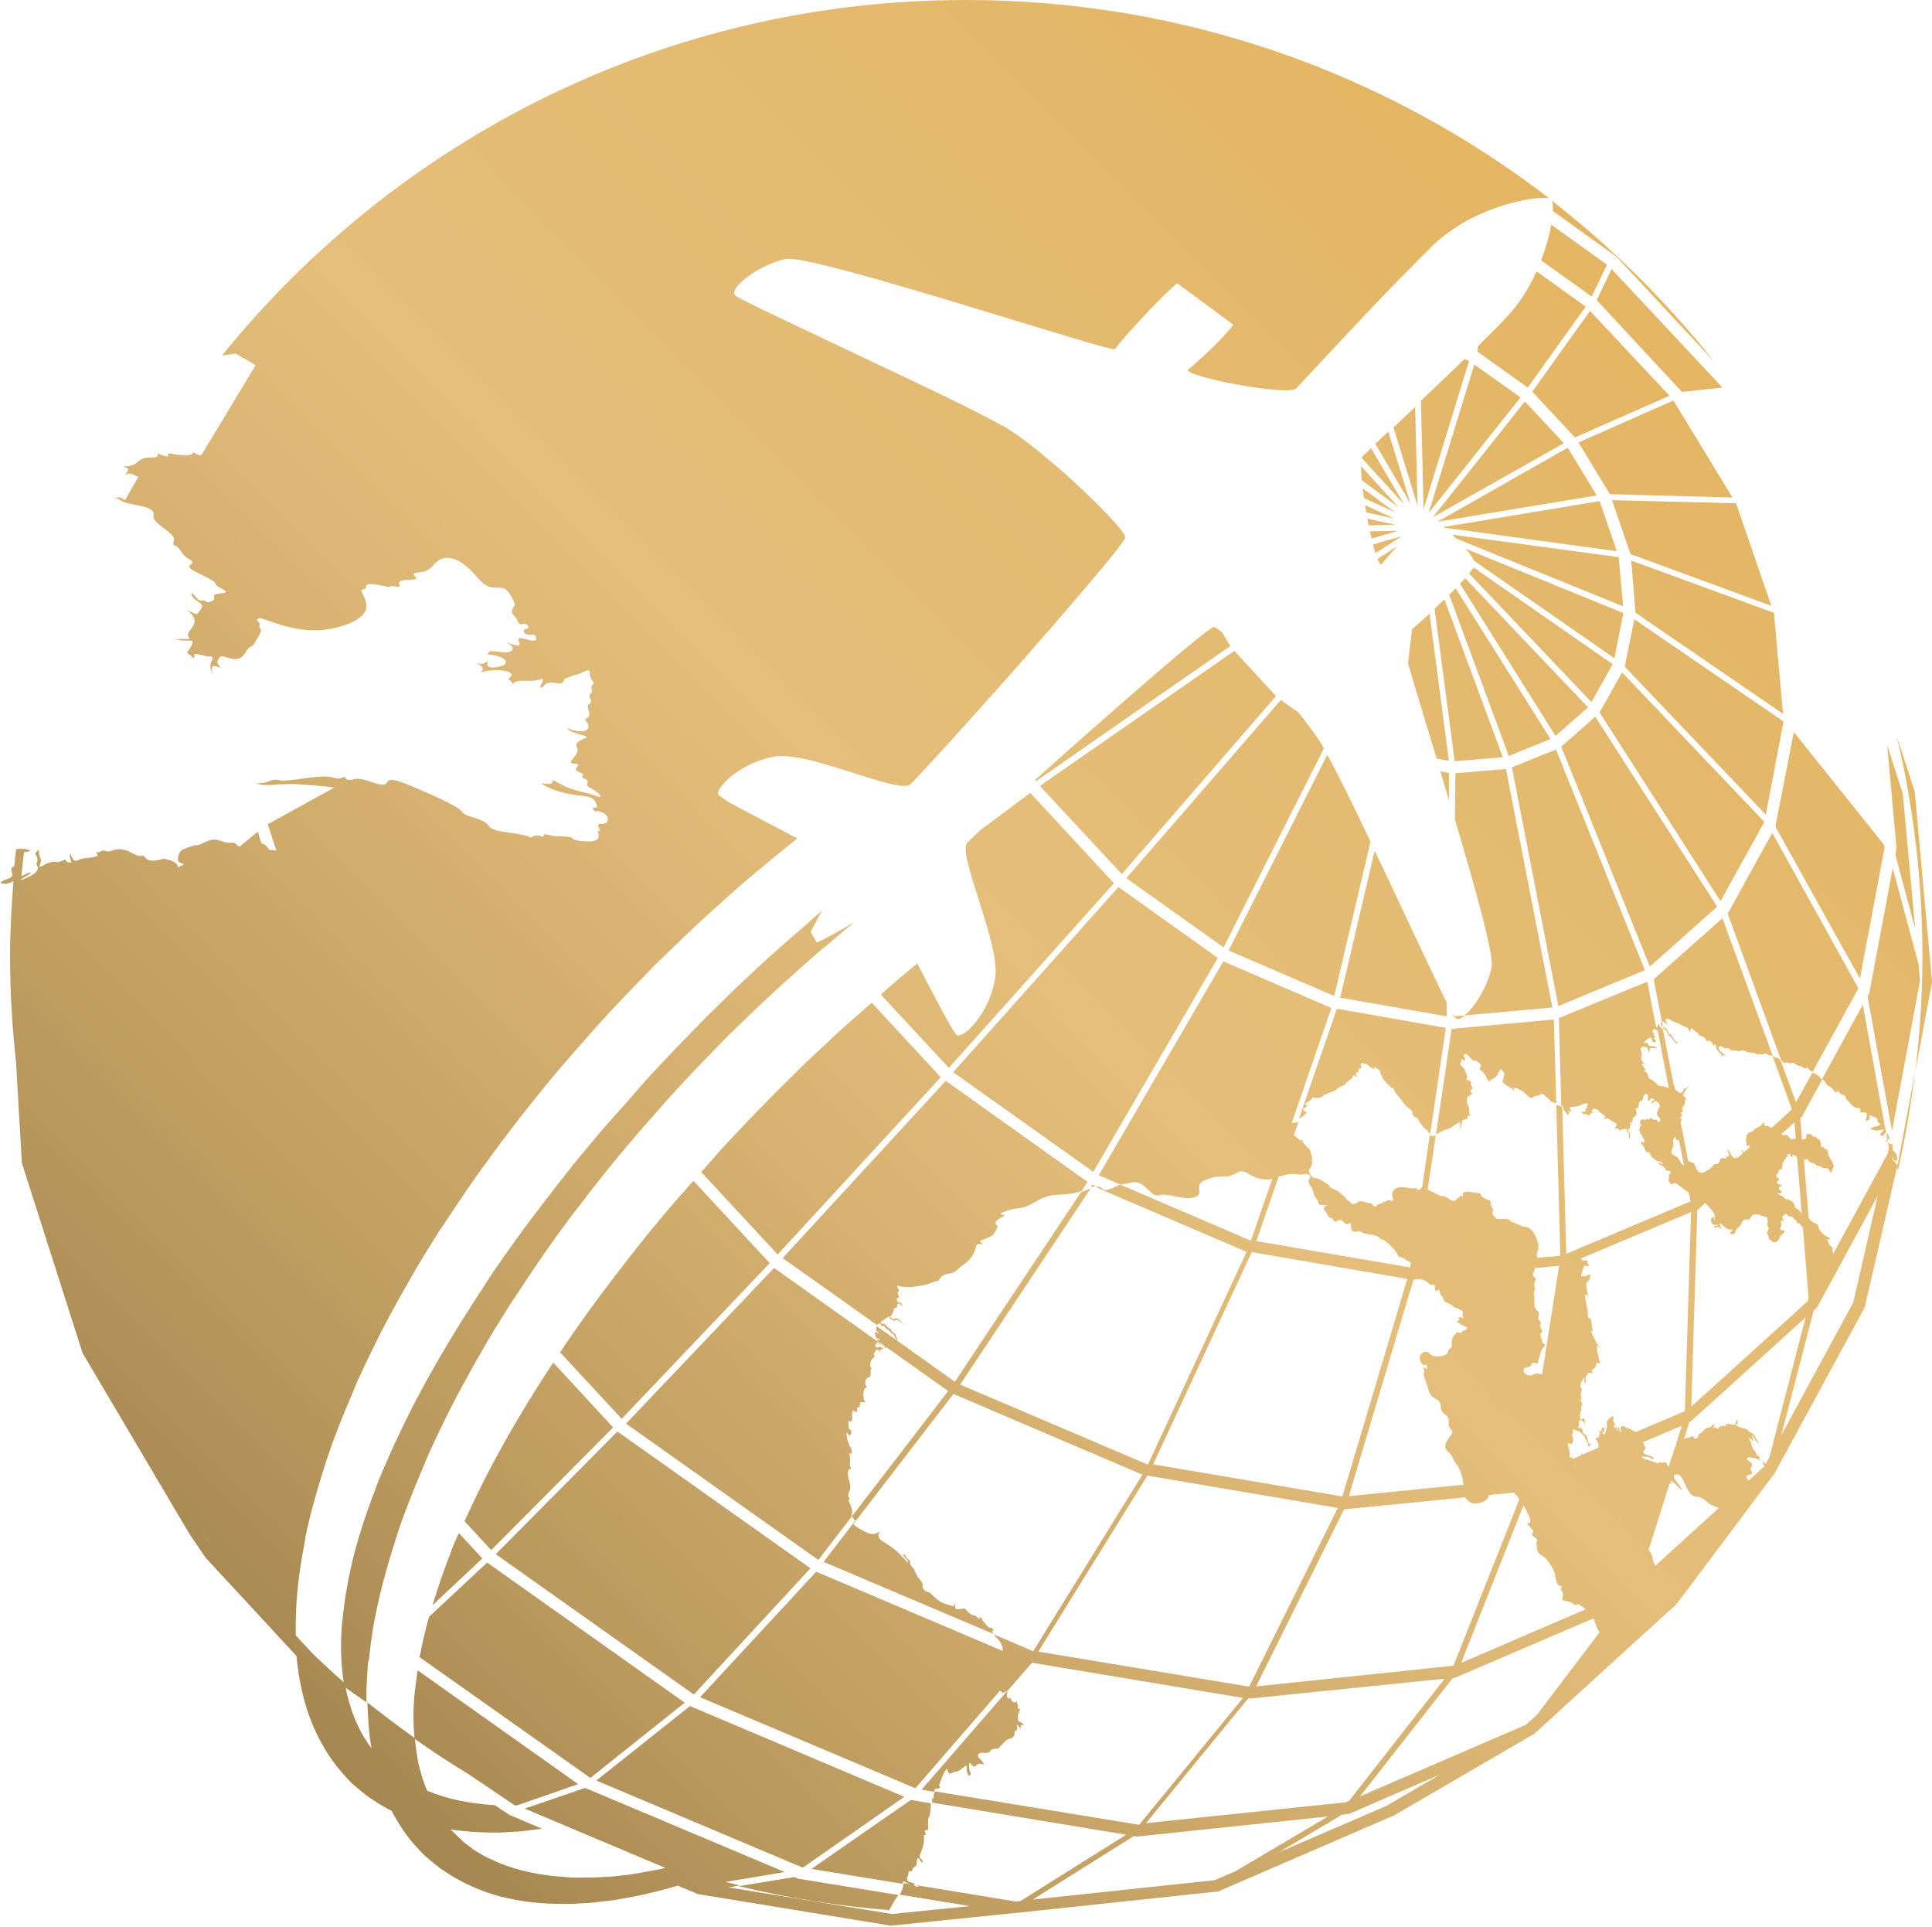 <svg xmlns="http://www.w3.org/2000/svg" xmlns:xlink="http://www.w3.org/1999/xlink" id="uuid-57a2febd-1a3c-43c3-8d99-bfd6c82b76ce" viewBox="0 0 80.67 80.43"><defs><style>.uuid-2f1b5c88-e0fb-4113-9111-799ecee93dbe{fill:url(#uuid-53f16a38-7d73-4983-b6a9-8990c287b918);}.uuid-2f1b5c88-e0fb-4113-9111-799ecee93dbe,.uuid-6c1954d6-680b-497f-b6c0-f19713a8cbb2,.uuid-fd812fa1-8fbc-49ca-b776-c2f43c3562d0,.uuid-639a4136-158b-49d9-b5f7-3e380b502bf1,.uuid-71aefdef-3d39-462d-ab2a-52fc65961315,.uuid-20246d92-3b87-4650-9955-86121f14e36f,.uuid-02d797b1-26a0-440f-b73c-f12465762009,.uuid-18037039-c9bb-488a-8dc0-931230d0709e,.uuid-6b8eee9f-944d-4893-aa61-2c31e91aeeaa,.uuid-f8f01e61-e080-4943-9a29-9befde0466de,.uuid-da35c815-cca7-4c24-b3b0-afe10b541a9e,.uuid-008c7fcb-7b2f-43a1-b5fc-495aa2c07fe5,.uuid-2793e8c7-05d1-486d-b3aa-2e2ba59f2387,.uuid-a371e422-a843-48c1-a5d8-2969a43a6105,.uuid-db6c7599-bbcb-4f52-87cf-84514b1a6a95,.uuid-f005ca00-8d26-4955-9207-9f17a8bad53e,.uuid-9925f5c0-ce28-4d58-ab56-0e29ae2c82d1,.uuid-80be67be-cef6-4f6d-a913-c94f6114ec45,.uuid-032bf0c1-99d9-47c9-b63c-b01e9eca5e25,.uuid-c531d44f-1190-4f1f-8b7f-7d6e0b26bf21,.uuid-a90bbbbe-7bc0-4ceb-93a1-65aa8b4d5a7e,.uuid-1d161203-f38f-4e23-a4c6-406757d3d889,.uuid-372ce7b5-8014-41bb-898d-0a0c97c1a91b,.uuid-09641502-170e-4705-ba2d-ad4294f98d47,.uuid-3467d77a-3ea8-40ea-a3f3-7de8f3e85046,.uuid-81a76e23-aac2-48b2-b385-3dde939a5d12,.uuid-8a51c102-c4fa-464c-9910-d4aae370badf,.uuid-dd1db9b8-7698-414d-a153-afb009973bfb,.uuid-e4e7c16c-ebb8-42dd-b484-0cbbe00b58b0,.uuid-97b46356-bef8-4188-b7a8-6a4ac0b5b3d2,.uuid-6882f167-edd4-4784-8abe-a59731c1bab1,.uuid-ac81e80d-b43c-43fd-99fb-f0f0dc89ceed,.uuid-fc650f8d-d16d-43cd-ae38-b8fb003c9e02,.uuid-8d5cabb1-202d-4c89-875c-777e621ec344,.uuid-e8935710-5950-4cce-8ab1-cde4398fcbce,.uuid-bb217f12-d0ee-4f82-b6ab-3e22704507a2,.uuid-0eaf170a-6d3f-41e9-bce2-c81c4271bb8c,.uuid-ec270cf2-dbef-486b-ae20-b7b66d6be7bb,.uuid-0c8ed128-ffbc-4031-8cfc-8f38e1eb2659,.uuid-ece14fcf-d634-4748-950f-90345911adf6,.uuid-ff06648d-b7c5-450a-9e0e-425c2b91a39b,.uuid-428a9c6d-2cf5-4cd3-8452-aacaf36c3aaf,.uuid-5f03dbe6-fcc2-4af5-97ac-9fdf77feb0e5,.uuid-462492cd-8e9c-4edb-baea-14b6173bf25c,.uuid-244dfd83-633d-47fe-817e-47acb31ca43f,.uuid-7bc00163-dafe-4601-a4f4-46dc1ff7e7ab,.uuid-951f5f2f-2db3-40cc-a43f-9e474d518f73,.uuid-391a65c3-25fa-4bcb-84e9-c713d886509f,.uuid-a26f7d00-edf5-4139-be6c-06bfd18832ae,.uuid-014d5198-8df3-4ee9-b4d9-bd62df0b69dd,.uuid-b1439a7e-6e26-4dc1-bfd2-ad06603531bb,.uuid-17f593de-11e4-43f4-a544-d1dac5677bc2,.uuid-5f6b0c80-9f35-4518-96fe-8b3bf8a950b2,.uuid-4a45a1a9-e84e-45e8-8ab7-704456f69ffc,.uuid-9c521b8d-8e11-4b92-ab33-c66f4b28c1b0,.uuid-9e99d2b1-0f95-4564-8319-a004be687bb6,.uuid-f90f9c61-11a9-46b8-8d8a-303b696ac664,.uuid-f7e1ed35-7638-4a1a-81ae-86e3d1fa1341,.uuid-be68f011-970f-4927-affd-43e0e6091ec2,.uuid-eecd1494-152b-4ca4-acdf-1986d00e7611,.uuid-08a32c28-cc50-4331-9091-25784e66186d,.uuid-164f9da7-6531-4f4e-9f7d-0f53b2d3264d,.uuid-f9aa507c-c94f-47d4-a757-29349989e6a3,.uuid-210e1dbe-5f37-47df-97ff-0e60bc28eda7,.uuid-efe5f61b-0438-4072-ae03-c234f83894c8,.uuid-c8970ce1-f1ca-4249-89e9-bfb995bcac7c,.uuid-4eb8ca15-5305-4770-a112-defaef9f37de,.uuid-b34aa8e5-9012-4e24-af8f-13b94f8464d9,.uuid-9565978e-818f-48f6-93be-92c0a8d22c31,.uuid-656f2cf7-6055-410c-a6b0-5b5cb88f0546,.uuid-ce71509b-cab7-41da-b4ac-e045efe99736,.uuid-d8f174ee-2bc0-4557-a025-a679d5f2432b,.uuid-a0ded9b2-1766-48ff-acb3-2fca901f61e6,.uuid-cbb10019-218a-479a-b4c6-c5d7348b65cb,.uuid-14015a72-7e8f-4af1-ba95-fdd857366e38,.uuid-b2c7ccda-b89d-4910-b882-ecf85ad19848,.uuid-26d8d296-c901-41a1-a967-dd645446dab1,.uuid-27b8f3a6-9799-4d12-a084-04b3e86dee52{stroke-width:0px;}.uuid-6c1954d6-680b-497f-b6c0-f19713a8cbb2{fill:url(#uuid-3c710708-4634-416d-a100-30e023ae5a34);}.uuid-fd812fa1-8fbc-49ca-b776-c2f43c3562d0{fill:url(#uuid-4869d0e3-f206-4b77-a219-2b536beac708);}.uuid-639a4136-158b-49d9-b5f7-3e380b502bf1{fill:url(#uuid-c05427ad-8a9a-40d9-b0e7-01f9b52991b4);}.uuid-71aefdef-3d39-462d-ab2a-52fc65961315{fill:url(#uuid-3f3b89b3-6c18-4a2c-a963-e94d5c7805b1);}.uuid-20246d92-3b87-4650-9955-86121f14e36f{fill:url(#uuid-60f72011-30e5-4152-8cb7-c7aad804bf91);}.uuid-02d797b1-26a0-440f-b73c-f12465762009{fill:url(#uuid-3672a163-f75d-4d34-b184-c889d77fd667);}.uuid-18037039-c9bb-488a-8dc0-931230d0709e{fill:url(#uuid-b83aa94b-42c3-4d36-a80a-e96577b264bc);}.uuid-6b8eee9f-944d-4893-aa61-2c31e91aeeaa{fill:url(#uuid-f81a0605-f591-450a-ba12-9e90137eeb1d);}.uuid-f8f01e61-e080-4943-9a29-9befde0466de{fill:url(#uuid-84d81a36-bbc2-4d57-b1f1-11d2302b667b);}.uuid-da35c815-cca7-4c24-b3b0-afe10b541a9e{fill:url(#uuid-673b190f-8970-4c22-bdc6-ba4c04e9b365);}.uuid-008c7fcb-7b2f-43a1-b5fc-495aa2c07fe5{fill:url(#uuid-37062b96-0ce4-4146-95e7-93c546438751);}.uuid-2793e8c7-05d1-486d-b3aa-2e2ba59f2387{fill:url(#uuid-497056b2-ce60-40c1-a62e-2cfe7343a760);}.uuid-a371e422-a843-48c1-a5d8-2969a43a6105{fill:url(#uuid-df4c2d43-eb65-439b-aaa7-86505d1d940e);}.uuid-db6c7599-bbcb-4f52-87cf-84514b1a6a95{fill:url(#uuid-b98e287b-0540-4b47-9e67-4b1dcfee84d9);}.uuid-f005ca00-8d26-4955-9207-9f17a8bad53e{fill:url(#uuid-20d264bb-5aae-47e2-9c03-25a7b23e48ab);}.uuid-9925f5c0-ce28-4d58-ab56-0e29ae2c82d1{fill:url(#uuid-17f52177-f94d-4c21-aa53-dd6718f595cb);}.uuid-80be67be-cef6-4f6d-a913-c94f6114ec45{fill:url(#uuid-e9b59bc1-3f61-4d2d-8a89-18c3228be3c4);}.uuid-032bf0c1-99d9-47c9-b63c-b01e9eca5e25{fill:url(#uuid-25ba7912-5050-48f1-8e7d-cad155d26286);}.uuid-c531d44f-1190-4f1f-8b7f-7d6e0b26bf21{fill:url(#uuid-ad3e393c-0647-45b6-b417-1abf901f319a);}.uuid-a90bbbbe-7bc0-4ceb-93a1-65aa8b4d5a7e{fill:url(#uuid-1db065c2-b2e7-442e-9581-96633d3d5076);}.uuid-1d161203-f38f-4e23-a4c6-406757d3d889{fill:url(#uuid-99f74976-45d0-4052-a181-97b27907623c);}.uuid-372ce7b5-8014-41bb-898d-0a0c97c1a91b{fill:url(#uuid-b62f9327-c464-485d-a952-a850e0b1e07c);}.uuid-09641502-170e-4705-ba2d-ad4294f98d47{fill:url(#uuid-ce5e778d-06f8-4ff5-a56b-5520ce0ea8be);}.uuid-3467d77a-3ea8-40ea-a3f3-7de8f3e85046{fill:url(#uuid-39562f17-f289-4086-a228-f38a8df5864b);}.uuid-81a76e23-aac2-48b2-b385-3dde939a5d12{fill:url(#uuid-2c90248f-7e04-4e6a-9d0d-fa1487d9e4a2);}.uuid-8a51c102-c4fa-464c-9910-d4aae370badf{fill:url(#uuid-b5645ba2-77fc-4186-8c04-f651647540e5);}.uuid-dd1db9b8-7698-414d-a153-afb009973bfb{fill:url(#uuid-9f74941a-5159-4849-8463-0c51c8169500);}.uuid-e4e7c16c-ebb8-42dd-b484-0cbbe00b58b0{fill:url(#uuid-4e380916-2a40-4351-a96a-44b0cd3668b9);}.uuid-97b46356-bef8-4188-b7a8-6a4ac0b5b3d2{fill:url(#uuid-1382aaee-2356-45c3-9482-27ad3862c203);}.uuid-6882f167-edd4-4784-8abe-a59731c1bab1{fill:url(#uuid-ef8b4156-966b-4990-a29c-53ff4debdc00);}.uuid-ac81e80d-b43c-43fd-99fb-f0f0dc89ceed{fill:url(#uuid-e8fd607e-b6e1-4bff-bfae-a96141641193);}.uuid-fc650f8d-d16d-43cd-ae38-b8fb003c9e02{fill:url(#uuid-6b94cdd1-4a82-42e9-a0c7-c0f7d30e27f1);}.uuid-8d5cabb1-202d-4c89-875c-777e621ec344{fill:url(#uuid-85e06ce4-cebe-4c61-8221-f20c03cf1d92);}.uuid-e8935710-5950-4cce-8ab1-cde4398fcbce{fill:url(#uuid-65bc247c-8e3c-4981-90b1-070cc4860797);}.uuid-bb217f12-d0ee-4f82-b6ab-3e22704507a2{fill:url(#uuid-8900666c-e63f-4708-85e4-3880abbef291);}.uuid-0eaf170a-6d3f-41e9-bce2-c81c4271bb8c{fill:url(#uuid-065ddcbe-67c1-41db-bdab-65ab8cc6e441);}.uuid-ec270cf2-dbef-486b-ae20-b7b66d6be7bb{fill:url(#uuid-849986bc-8730-4031-9a40-c2bc1e90b440);}.uuid-0c8ed128-ffbc-4031-8cfc-8f38e1eb2659{fill:url(#uuid-2b33af16-9340-40fc-9a2d-c519bdef5105);}.uuid-ece14fcf-d634-4748-950f-90345911adf6{fill:url(#uuid-46ddf9fb-6736-4272-b468-e606322c9153);}.uuid-ff06648d-b7c5-450a-9e0e-425c2b91a39b{fill:url(#uuid-117c7404-c33c-40da-9bee-4cdc188a3d73);}.uuid-428a9c6d-2cf5-4cd3-8452-aacaf36c3aaf{fill:url(#uuid-ce1a1ada-12d6-462b-a6cd-e01799e9168b);}.uuid-5f03dbe6-fcc2-4af5-97ac-9fdf77feb0e5{fill:url(#uuid-f288e15b-db24-484b-8216-f4826ce8e7a1);}.uuid-462492cd-8e9c-4edb-baea-14b6173bf25c{fill:url(#uuid-ae1dd52e-1459-4554-aa69-a2356fa706f9);}.uuid-244dfd83-633d-47fe-817e-47acb31ca43f{fill:url(#uuid-0205bfae-9661-4091-b012-4467646d109e);}.uuid-7bc00163-dafe-4601-a4f4-46dc1ff7e7ab{fill:url(#uuid-e63ee583-6575-4290-a74d-c6c759e2a85d);}.uuid-951f5f2f-2db3-40cc-a43f-9e474d518f73{fill:url(#uuid-2427a077-e74d-4eca-ac58-7a7ac0611155);}.uuid-391a65c3-25fa-4bcb-84e9-c713d886509f{fill:url(#uuid-17838336-b888-4034-93fb-25b94d651ea4);}.uuid-a26f7d00-edf5-4139-be6c-06bfd18832ae{fill:url(#uuid-db3254bd-176c-472c-a2c2-54e40d82128b);}.uuid-014d5198-8df3-4ee9-b4d9-bd62df0b69dd{fill:url(#uuid-371399f2-1ce8-44bc-8702-790b8fce0dac);}.uuid-b1439a7e-6e26-4dc1-bfd2-ad06603531bb{fill:url(#uuid-4cba4e11-e22d-48c9-ba2b-bde9cdabe46b);}.uuid-17f593de-11e4-43f4-a544-d1dac5677bc2{fill:url(#uuid-69f4f0f8-f57f-4606-b2dd-3ee7f2626638);}.uuid-5f6b0c80-9f35-4518-96fe-8b3bf8a950b2{fill:url(#uuid-e2523e08-19a3-4799-96a0-5fd561710b21);}.uuid-4a45a1a9-e84e-45e8-8ab7-704456f69ffc{fill:url(#uuid-a620d99c-93e0-4355-a38f-5357f3ce1b9c);}.uuid-9c521b8d-8e11-4b92-ab33-c66f4b28c1b0{fill:url(#uuid-3c87605d-9bb5-436f-a942-ac14ea11aa12);}.uuid-9e99d2b1-0f95-4564-8319-a004be687bb6{fill:url(#uuid-86486bc8-4219-4e5b-83a9-a5f973efa847);}.uuid-f90f9c61-11a9-46b8-8d8a-303b696ac664{fill:url(#uuid-716ca9d0-a21c-4b99-8394-122a28cf14c0);}.uuid-f7e1ed35-7638-4a1a-81ae-86e3d1fa1341{fill:url(#uuid-a5de0d20-b070-4278-bc3f-1bdbf618cc6a);}.uuid-be68f011-970f-4927-affd-43e0e6091ec2{fill:url(#uuid-b05451d4-5218-4dc6-ab66-9f1528c43aa7);}.uuid-eecd1494-152b-4ca4-acdf-1986d00e7611{fill:url(#uuid-68221169-edd4-44f4-8a1d-f047becf2339);}.uuid-08a32c28-cc50-4331-9091-25784e66186d{fill:url(#uuid-db78aa40-b769-4b19-b114-bea8d2364fe4);}.uuid-164f9da7-6531-4f4e-9f7d-0f53b2d3264d{fill:url(#uuid-efdd0ee2-1b85-491d-8d80-5864842899f7);}.uuid-f9aa507c-c94f-47d4-a757-29349989e6a3{fill:url(#uuid-3011a9fb-d28e-4b12-94ab-50b0c32f7135);}.uuid-210e1dbe-5f37-47df-97ff-0e60bc28eda7{fill:url(#uuid-7687c193-e556-453d-bde2-da47a4089db5);}.uuid-efe5f61b-0438-4072-ae03-c234f83894c8{fill:url(#uuid-06e263a3-32d0-4b8a-99b1-c25d5a04a675);}.uuid-c8970ce1-f1ca-4249-89e9-bfb995bcac7c{fill:url(#uuid-fd2c3757-6f34-4794-9861-37aacb3a5afb);}.uuid-4eb8ca15-5305-4770-a112-defaef9f37de{fill:url(#uuid-132c0723-ca94-4336-aa1d-469ab9267c89);}.uuid-b34aa8e5-9012-4e24-af8f-13b94f8464d9{fill:url(#uuid-eaf94ab2-d4b6-4c14-aef3-33fa259fc155);}.uuid-9565978e-818f-48f6-93be-92c0a8d22c31{fill:url(#uuid-94544a0f-5433-4abc-8bb6-8b4813100b29);}.uuid-656f2cf7-6055-410c-a6b0-5b5cb88f0546{fill:url(#uuid-69460146-26ad-4a82-8367-9a9c8358e80a);}.uuid-ce71509b-cab7-41da-b4ac-e045efe99736{fill:url(#uuid-c89bdd0c-240c-49e9-9778-c38b8504f4e1);}.uuid-d8f174ee-2bc0-4557-a025-a679d5f2432b{fill:url(#uuid-ddc213b0-47b2-40ac-9c65-f587d007243e);}.uuid-a0ded9b2-1766-48ff-acb3-2fca901f61e6{fill:url(#uuid-05c3cdee-26dc-4453-a0dd-d1b47d160ab2);}.uuid-cbb10019-218a-479a-b4c6-c5d7348b65cb{fill:url(#uuid-d72b99de-f3b5-4a1d-9d88-b78c78d54877);}.uuid-14015a72-7e8f-4af1-ba95-fdd857366e38{fill:url(#uuid-e94b27b0-248b-428e-a266-ebd12102883b);}.uuid-b2c7ccda-b89d-4910-b882-ecf85ad19848{fill:url(#uuid-7523914f-d464-4f5e-937c-77028efc2641);}.uuid-26d8d296-c901-41a1-a967-dd645446dab1{fill:url(#uuid-725d9746-65c9-43bd-add9-14036d7270ee);}.uuid-27b8f3a6-9799-4d12-a084-04b3e86dee52{fill:url(#uuid-bc07fe89-7485-4b93-ad41-5316e8213fa6);}</style><linearGradient id="uuid-849986bc-8730-4031-9a40-c2bc1e90b440" x1="-12.8" y1="95.57" x2="88.4" y2="-4.97" gradientUnits="userSpaceOnUse"><stop offset="0" stop-color="#654e27"></stop><stop offset=".13" stop-color="#896d3e"></stop><stop offset=".32" stop-color="#ba995e"></stop><stop offset=".47" stop-color="#d8b372"></stop><stop offset=".55" stop-color="#e4be7a"></stop><stop offset=".69" stop-color="#e4ba70"></stop><stop offset=".91" stop-color="#e4b258"></stop><stop offset="1" stop-color="#e4af4d"></stop></linearGradient><linearGradient id="uuid-53f16a38-7d73-4983-b6a9-8990c287b918" x1="-14.49" y1="93.88" x2="86.72" y2="-6.67" xlink:href="#uuid-849986bc-8730-4031-9a40-c2bc1e90b440"></linearGradient><linearGradient id="uuid-20d264bb-5aae-47e2-9c03-25a7b23e48ab" x1="-16.19" y1="92.16" x2="85.01" y2="-8.39" xlink:href="#uuid-849986bc-8730-4031-9a40-c2bc1e90b440"></linearGradient><linearGradient id="uuid-37062b96-0ce4-4146-95e7-93c546438751" x1="-15.34" y1="93.01" x2="85.86" y2="-7.53" xlink:href="#uuid-849986bc-8730-4031-9a40-c2bc1e90b440"></linearGradient><linearGradient id="uuid-3f3b89b3-6c18-4a2c-a963-e94d5c7805b1" x1="-15.23" y1="93.13" x2="85.97" y2="-7.42" xlink:href="#uuid-849986bc-8730-4031-9a40-c2bc1e90b440"></linearGradient><linearGradient id="uuid-69f4f0f8-f57f-4606-b2dd-3ee7f2626638" x1="-15.44" y1="92.91" x2="85.76" y2="-7.63" xlink:href="#uuid-849986bc-8730-4031-9a40-c2bc1e90b440"></linearGradient><linearGradient id="uuid-117c7404-c33c-40da-9bee-4cdc188a3d73" x1="-13.05" y1="95.32" x2="88.15" y2="-5.22" xlink:href="#uuid-849986bc-8730-4031-9a40-c2bc1e90b440"></linearGradient><linearGradient id="uuid-3c87605d-9bb5-436f-a942-ac14ea11aa12" x1="-10.08" y1="98.31" x2="91.12" y2="-2.23" xlink:href="#uuid-849986bc-8730-4031-9a40-c2bc1e90b440"></linearGradient><linearGradient id="uuid-4869d0e3-f206-4b77-a219-2b536beac708" x1="-15.51" y1="92.84" x2="85.69" y2="-7.7" xlink:href="#uuid-849986bc-8730-4031-9a40-c2bc1e90b440"></linearGradient><linearGradient id="uuid-8900666c-e63f-4708-85e4-3880abbef291" x1="-15.57" y1="92.79" x2="85.64" y2="-7.76" xlink:href="#uuid-849986bc-8730-4031-9a40-c2bc1e90b440"></linearGradient><linearGradient id="uuid-e8fd607e-b6e1-4bff-bfae-a96141641193" x1="-12.2" y1="96.18" x2="89.01" y2="-4.36" xlink:href="#uuid-849986bc-8730-4031-9a40-c2bc1e90b440"></linearGradient><linearGradient id="uuid-db3254bd-176c-472c-a2c2-54e40d82128b" x1="-15.45" y1="92.91" x2="85.75" y2="-7.64" xlink:href="#uuid-849986bc-8730-4031-9a40-c2bc1e90b440"></linearGradient><linearGradient id="uuid-46ddf9fb-6736-4272-b468-e606322c9153" x1="-11.15" y1="97.24" x2="90.06" y2="-3.31" xlink:href="#uuid-849986bc-8730-4031-9a40-c2bc1e90b440"></linearGradient><linearGradient id="uuid-b62f9327-c464-485d-a952-a850e0b1e07c" x1="-31.64" y1="76.61" x2="69.56" y2="-23.94" xlink:href="#uuid-849986bc-8730-4031-9a40-c2bc1e90b440"></linearGradient><linearGradient id="uuid-ddc213b0-47b2-40ac-9c65-f587d007243e" x1="-14.49" y1="93.88" x2="86.72" y2="-6.67" xlink:href="#uuid-849986bc-8730-4031-9a40-c2bc1e90b440"></linearGradient><linearGradient id="uuid-6b94cdd1-4a82-42e9-a0c7-c0f7d30e27f1" x1="2.28" y1="110.75" x2="103.48" y2="10.21" xlink:href="#uuid-849986bc-8730-4031-9a40-c2bc1e90b440"></linearGradient><linearGradient id="uuid-4e380916-2a40-4351-a96a-44b0cd3668b9" x1="-9.81" y1="98.59" x2="91.4" y2="-1.95" xlink:href="#uuid-849986bc-8730-4031-9a40-c2bc1e90b440"></linearGradient><linearGradient id="uuid-3011a9fb-d28e-4b12-94ab-50b0c32f7135" x1="-9.51" y1="98.89" x2="91.7" y2="-1.65" xlink:href="#uuid-849986bc-8730-4031-9a40-c2bc1e90b440"></linearGradient><linearGradient id="uuid-25ba7912-5050-48f1-8e7d-cad155d26286" x1="2.49" y1="110.97" x2="103.7" y2="10.43" xlink:href="#uuid-849986bc-8730-4031-9a40-c2bc1e90b440"></linearGradient><linearGradient id="uuid-17f52177-f94d-4c21-aa53-dd6718f595cb" x1="-2.13" y1="106.32" x2="99.08" y2="5.77" xlink:href="#uuid-849986bc-8730-4031-9a40-c2bc1e90b440"></linearGradient><linearGradient id="uuid-94544a0f-5433-4abc-8bb6-8b4813100b29" x1="-1.33" y1="107.12" x2="99.87" y2="6.58" xlink:href="#uuid-849986bc-8730-4031-9a40-c2bc1e90b440"></linearGradient><linearGradient id="uuid-7523914f-d464-4f5e-937c-77028efc2641" x1="2.87" y1="111.34" x2="104.07" y2="10.8" xlink:href="#uuid-849986bc-8730-4031-9a40-c2bc1e90b440"></linearGradient><linearGradient id="uuid-86486bc8-4219-4e5b-83a9-a5f973efa847" x1="-8.01" y1="100.4" x2="93.2" y2="-.15" xlink:href="#uuid-849986bc-8730-4031-9a40-c2bc1e90b440"></linearGradient><linearGradient id="uuid-f81a0605-f591-450a-ba12-9e90137eeb1d" x1="-16.49" y1="91.86" x2="84.71" y2="-8.68" xlink:href="#uuid-849986bc-8730-4031-9a40-c2bc1e90b440"></linearGradient><linearGradient id="uuid-05c3cdee-26dc-4453-a0dd-d1b47d160ab2" x1="-6.8" y1="101.62" x2="94.41" y2="1.07" xlink:href="#uuid-849986bc-8730-4031-9a40-c2bc1e90b440"></linearGradient><linearGradient id="uuid-eaf94ab2-d4b6-4c14-aef3-33fa259fc155" x1="-13" y1="95.37" x2="88.2" y2="-5.17" xlink:href="#uuid-849986bc-8730-4031-9a40-c2bc1e90b440"></linearGradient><linearGradient id="uuid-e2523e08-19a3-4799-96a0-5fd561710b21" x1="-8.04" y1="100.37" x2="93.17" y2="-.18" xlink:href="#uuid-849986bc-8730-4031-9a40-c2bc1e90b440"></linearGradient><linearGradient id="uuid-69460146-26ad-4a82-8367-9a9c8358e80a" x1="-14.42" y1="93.94" x2="86.79" y2="-6.6" xlink:href="#uuid-849986bc-8730-4031-9a40-c2bc1e90b440"></linearGradient><linearGradient id="uuid-1db065c2-b2e7-442e-9581-96633d3d5076" x1="-11.07" y1="97.32" x2="90.14" y2="-3.22" xlink:href="#uuid-849986bc-8730-4031-9a40-c2bc1e90b440"></linearGradient><linearGradient id="uuid-3672a163-f75d-4d34-b184-c889d77fd667" x1="-13.63" y1="94.74" x2="87.57" y2="-5.8" xlink:href="#uuid-849986bc-8730-4031-9a40-c2bc1e90b440"></linearGradient><linearGradient id="uuid-497056b2-ce60-40c1-a62e-2cfe7343a760" x1="-13.46" y1="94.91" x2="87.74" y2="-5.64" xlink:href="#uuid-849986bc-8730-4031-9a40-c2bc1e90b440"></linearGradient><linearGradient id="uuid-2427a077-e74d-4eca-ac58-7a7ac0611155" x1="-15.85" y1="92.51" x2="85.36" y2="-8.03" xlink:href="#uuid-849986bc-8730-4031-9a40-c2bc1e90b440"></linearGradient><linearGradient id="uuid-85e06ce4-cebe-4c61-8221-f20c03cf1d92" x1="-7.86" y1="100.55" x2="93.34" y2="0" xlink:href="#uuid-849986bc-8730-4031-9a40-c2bc1e90b440"></linearGradient><linearGradient id="uuid-1382aaee-2356-45c3-9482-27ad3862c203" x1="8.72" y1="117.23" x2="109.92" y2="16.69" xlink:href="#uuid-849986bc-8730-4031-9a40-c2bc1e90b440"></linearGradient><linearGradient id="uuid-60f72011-30e5-4152-8cb7-c7aad804bf91" x1="-5.52" y1="102.9" x2="95.68" y2="2.36" xlink:href="#uuid-849986bc-8730-4031-9a40-c2bc1e90b440"></linearGradient><linearGradient id="uuid-b5645ba2-77fc-4186-8c04-f651647540e5" x1="2.68" y1="111.16" x2="103.89" y2="10.61" xlink:href="#uuid-849986bc-8730-4031-9a40-c2bc1e90b440"></linearGradient><linearGradient id="uuid-df4c2d43-eb65-439b-aaa7-86505d1d940e" x1="-.78" y1="107.67" x2="100.42" y2="7.13" xlink:href="#uuid-849986bc-8730-4031-9a40-c2bc1e90b440"></linearGradient><linearGradient id="uuid-065ddcbe-67c1-41db-bdab-65ab8cc6e441" x1="-3.17" y1="105.27" x2="98.04" y2="4.73" xlink:href="#uuid-849986bc-8730-4031-9a40-c2bc1e90b440"></linearGradient><linearGradient id="uuid-db78aa40-b769-4b19-b114-bea8d2364fe4" x1="-2.89" y1="105.55" x2="98.31" y2="5" xlink:href="#uuid-849986bc-8730-4031-9a40-c2bc1e90b440"></linearGradient><linearGradient id="uuid-4cba4e11-e22d-48c9-ba2b-bde9cdabe46b" x1="-9.15" y1="99.25" x2="92.05" y2="-1.3" xlink:href="#uuid-849986bc-8730-4031-9a40-c2bc1e90b440"></linearGradient><linearGradient id="uuid-ce5e778d-06f8-4ff5-a56b-5520ce0ea8be" x1="-9.51" y1="98.88" x2="91.69" y2="-1.66" xlink:href="#uuid-849986bc-8730-4031-9a40-c2bc1e90b440"></linearGradient><linearGradient id="uuid-9f74941a-5159-4849-8463-0c51c8169500" x1="-9.69" y1="98.71" x2="91.52" y2="-1.84" xlink:href="#uuid-849986bc-8730-4031-9a40-c2bc1e90b440"></linearGradient><linearGradient id="uuid-3c710708-4634-416d-a100-30e023ae5a34" x1="-9.19" y1="99.21" x2="92.02" y2="-1.33" xlink:href="#uuid-849986bc-8730-4031-9a40-c2bc1e90b440"></linearGradient><linearGradient id="uuid-39562f17-f289-4086-a228-f38a8df5864b" x1="-8.36" y1="100.05" x2="92.85" y2="-.5" xlink:href="#uuid-849986bc-8730-4031-9a40-c2bc1e90b440"></linearGradient><linearGradient id="uuid-b83aa94b-42c3-4d36-a80a-e96577b264bc" x1="-4.45" y1="103.98" x2="96.76" y2="3.44" xlink:href="#uuid-849986bc-8730-4031-9a40-c2bc1e90b440"></linearGradient><linearGradient id="uuid-ef8b4156-966b-4990-a29c-53ff4debdc00" x1="-11.24" y1="97.14" x2="89.96" y2="-3.4" xlink:href="#uuid-849986bc-8730-4031-9a40-c2bc1e90b440"></linearGradient><linearGradient id="uuid-ad3e393c-0647-45b6-b417-1abf901f319a" x1="-5.48" y1="102.94" x2="95.72" y2="2.39" xlink:href="#uuid-849986bc-8730-4031-9a40-c2bc1e90b440"></linearGradient><linearGradient id="uuid-b98e287b-0540-4b47-9e67-4b1dcfee84d9" x1="-12.15" y1="96.23" x2="89.05" y2="-4.32" xlink:href="#uuid-849986bc-8730-4031-9a40-c2bc1e90b440"></linearGradient><linearGradient id="uuid-e63ee583-6575-4290-a74d-c6c759e2a85d" x1="-14.93" y1="93.43" x2="86.27" y2="-7.11" xlink:href="#uuid-849986bc-8730-4031-9a40-c2bc1e90b440"></linearGradient><linearGradient id="uuid-06e263a3-32d0-4b8a-99b1-c25d5a04a675" x1="-15.18" y1="93.18" x2="86.02" y2="-7.37" xlink:href="#uuid-849986bc-8730-4031-9a40-c2bc1e90b440"></linearGradient><linearGradient id="uuid-68221169-edd4-44f4-8a1d-f047becf2339" x1="-7.86" y1="100.55" x2="93.35" y2="0" xlink:href="#uuid-849986bc-8730-4031-9a40-c2bc1e90b440"></linearGradient><linearGradient id="uuid-c05427ad-8a9a-40d9-b0e7-01f9b52991b4" x1="-7.6" y1="100.81" x2="93.61" y2=".27" xlink:href="#uuid-849986bc-8730-4031-9a40-c2bc1e90b440"></linearGradient><linearGradient id="uuid-d72b99de-f3b5-4a1d-9d88-b78c78d54877" x1="2.02" y1="110.49" x2="103.22" y2="9.94" xlink:href="#uuid-849986bc-8730-4031-9a40-c2bc1e90b440"></linearGradient><linearGradient id="uuid-a620d99c-93e0-4355-a38f-5357f3ce1b9c" x1="2.54" y1="111.01" x2="103.74" y2="10.47" xlink:href="#uuid-849986bc-8730-4031-9a40-c2bc1e90b440"></linearGradient><linearGradient id="uuid-0205bfae-9661-4091-b012-4467646d109e" x1="-3.36" y1="105.08" x2="97.85" y2="4.53" xlink:href="#uuid-849986bc-8730-4031-9a40-c2bc1e90b440"></linearGradient><linearGradient id="uuid-2c90248f-7e04-4e6a-9d0d-fa1487d9e4a2" x1="-14.96" y1="93.4" x2="86.24" y2="-7.15" xlink:href="#uuid-849986bc-8730-4031-9a40-c2bc1e90b440"></linearGradient><linearGradient id="uuid-fd2c3757-6f34-4794-9861-37aacb3a5afb" x1="-13.38" y1="94.99" x2="87.82" y2="-5.56" xlink:href="#uuid-849986bc-8730-4031-9a40-c2bc1e90b440"></linearGradient><linearGradient id="uuid-99f74976-45d0-4052-a181-97b27907623c" x1="1.51" y1="109.98" x2="102.72" y2="9.44" xlink:href="#uuid-849986bc-8730-4031-9a40-c2bc1e90b440"></linearGradient><linearGradient id="uuid-2b33af16-9340-40fc-9a2d-c519bdef5105" x1="-4" y1="104.43" x2="97.2" y2="3.89" xlink:href="#uuid-849986bc-8730-4031-9a40-c2bc1e90b440"></linearGradient><linearGradient id="uuid-17838336-b888-4034-93fb-25b94d651ea4" x1="2.82" y1="111.3" x2="104.03" y2="10.76" xlink:href="#uuid-849986bc-8730-4031-9a40-c2bc1e90b440"></linearGradient><linearGradient id="uuid-716ca9d0-a21c-4b99-8394-122a28cf14c0" x1="5.88" y1="114.38" x2="107.09" y2="13.84" xlink:href="#uuid-849986bc-8730-4031-9a40-c2bc1e90b440"></linearGradient><linearGradient id="uuid-725d9746-65c9-43bd-add9-14036d7270ee" x1="6.96" y1="115.47" x2="108.17" y2="14.92" xlink:href="#uuid-849986bc-8730-4031-9a40-c2bc1e90b440"></linearGradient><linearGradient id="uuid-e94b27b0-248b-428e-a266-ebd12102883b" x1="-3.14" y1="105.29" x2="98.06" y2="4.75" xlink:href="#uuid-849986bc-8730-4031-9a40-c2bc1e90b440"></linearGradient><linearGradient id="uuid-efdd0ee2-1b85-491d-8d80-5864842899f7" x1="-2.98" y1="105.46" x2="98.23" y2="4.92" xlink:href="#uuid-849986bc-8730-4031-9a40-c2bc1e90b440"></linearGradient><linearGradient id="uuid-65bc247c-8e3c-4981-90b1-070cc4860797" x1="8.73" y1="117.24" x2="109.93" y2="16.7" xlink:href="#uuid-849986bc-8730-4031-9a40-c2bc1e90b440"></linearGradient><linearGradient id="uuid-ce1a1ada-12d6-462b-a6cd-e01799e9168b" x1="-10.06" y1="98.33" x2="91.15" y2="-2.21" xlink:href="#uuid-849986bc-8730-4031-9a40-c2bc1e90b440"></linearGradient><linearGradient id="uuid-bc07fe89-7485-4b93-ad41-5316e8213fa6" x1="-10.43" y1="97.96" x2="90.78" y2="-2.58" xlink:href="#uuid-849986bc-8730-4031-9a40-c2bc1e90b440"></linearGradient><linearGradient id="uuid-c89bdd0c-240c-49e9-9778-c38b8504f4e1" x1="-9.2" y1="99.19" x2="92" y2="-1.35" xlink:href="#uuid-849986bc-8730-4031-9a40-c2bc1e90b440"></linearGradient><linearGradient id="uuid-e9b59bc1-3f61-4d2d-8a89-18c3228be3c4" x1="8.64" y1="117.15" x2="109.84" y2="16.61" xlink:href="#uuid-849986bc-8730-4031-9a40-c2bc1e90b440"></linearGradient><linearGradient id="uuid-132c0723-ca94-4336-aa1d-469ab9267c89" x1="1.63" y1="110.1" x2="102.83" y2="9.55" xlink:href="#uuid-849986bc-8730-4031-9a40-c2bc1e90b440"></linearGradient><linearGradient id="uuid-673b190f-8970-4c22-bdc6-ba4c04e9b365" x1="-2.75" y1="105.69" x2="98.45" y2="5.15" xlink:href="#uuid-849986bc-8730-4031-9a40-c2bc1e90b440"></linearGradient><linearGradient id="uuid-84d81a36-bbc2-4d57-b1f1-11d2302b667b" x1="4.18" y1="112.66" x2="105.38" y2="12.12" xlink:href="#uuid-849986bc-8730-4031-9a40-c2bc1e90b440"></linearGradient><linearGradient id="uuid-371399f2-1ce8-44bc-8702-790b8fce0dac" x1="-14.17" y1="94.2" x2="87.04" y2="-6.34" xlink:href="#uuid-849986bc-8730-4031-9a40-c2bc1e90b440"></linearGradient><linearGradient id="uuid-b05451d4-5218-4dc6-ab66-9f1528c43aa7" x1="-14.68" y1="93.68" x2="86.52" y2="-6.86" xlink:href="#uuid-849986bc-8730-4031-9a40-c2bc1e90b440"></linearGradient><linearGradient id="uuid-7687c193-e556-453d-bde2-da47a4089db5" x1="-14.17" y1="94.19" x2="87.03" y2="-6.35" xlink:href="#uuid-849986bc-8730-4031-9a40-c2bc1e90b440"></linearGradient><linearGradient id="uuid-ae1dd52e-1459-4554-aa69-a2356fa706f9" x1="-14.43" y1="93.93" x2="86.77" y2="-6.61" xlink:href="#uuid-849986bc-8730-4031-9a40-c2bc1e90b440"></linearGradient><linearGradient id="uuid-f288e15b-db24-484b-8216-f4826ce8e7a1" x1="-13.89" y1="94.47" x2="87.31" y2="-6.07" xlink:href="#uuid-849986bc-8730-4031-9a40-c2bc1e90b440"></linearGradient><linearGradient id="uuid-a5de0d20-b070-4278-bc3f-1bdbf618cc6a" x1="-14.71" y1="93.65" x2="86.49" y2="-6.89" xlink:href="#uuid-849986bc-8730-4031-9a40-c2bc1e90b440"></linearGradient></defs><g id="uuid-627de8c0-b829-4129-80e3-ab9fc4192536"><polygon class="uuid-ec270cf2-dbef-486b-ae20-b7b66d6be7bb" points="66.67 12.53 70.23 16.36 71.92 16.18 67.29 11.23 66.67 12.53"></polygon><path class="uuid-2f1b5c88-e0fb-4113-9111-799ecee93dbe" d="m64.84,8.81l2.66,1.91,4.08,4.38c-1.99-2.5-4.26-4.76-6.78-6.72.03.08.05.23.04.44Z"></path><path class="uuid-f005ca00-8d26-4955-9207-9f17a8bad53e" d="m66.46,12.38l.64-1.33-2.33-1.67c-.07.42-.21.94-.42,1.49l2.11,1.51Z"></path><path class="uuid-008c7fcb-7b2f-43a1-b5fc-495aa2c07fe5" d="m58.18,17.83l1.01,3.29-.1-4.13c-.33.31-.63.59-.9.85Z"></path><path class="uuid-71aefdef-3d39-462d-ab2a-52fc65961315" d="m59.33,16.74l.11,4.51,1.9-6.18-.19-.08c-.62.6-1.25,1.2-1.83,1.75Z"></path><path class="uuid-17f593de-11e4-43f4-a544-d1dac5677bc2" d="m57.43,18.53l1.47,2.51-.93-3.02c-.21.19-.39.36-.55.51Z"></path><polygon class="uuid-ff06648d-b7c5-450a-9e0e-425c2b91a39b" points="66.39 12.98 63.98 16.35 65.76 18.26 69.71 16.52 66.39 12.98"></polygon><polygon class="uuid-9c521b8d-8e11-4b92-ab33-c66f4b28c1b0" points="65.91 18.47 67.22 20.63 72.34 20.77 69.87 16.72 65.91 18.47"></polygon><path class="uuid-fd812fa1-8fbc-49ca-b776-c2f43c3562d0" d="m56.9,19.03s-.03.05-.04.09l1.77,1.94-1.38-2.35c-.17.16-.3.28-.35.33Z"></path><path class="uuid-bb217f12-d0ee-4f82-b6ab-3e22704507a2" d="m62.83,13.33c-.34.35-.72.73-1.11,1.11l-.03.24,2.1,1.5,2.42-3.38-2.05-1.47c-.31.69-.75,1.4-1.33,1.99Z"></path><path class="uuid-ac81e80d-b43c-43fd-99fb-f0f0dc89ceed" d="m18.85,64.74c-.3.75-.56,1.51-.79,2.27l2.08-1.95-.98-1.06c-.11.24-.22.48-.32.73Z"></path><path class="uuid-a26f7d00-edf5-4139-be6c-06bfd18832ae" d="m56.86,20.05l1.54,1.13-1.57-1.72c0,.17.01.37.03.6Z"></path><path class="uuid-ece14fcf-d634-4748-950f-90345911adf6" d="m15.32,71.06l-.15-.1s.1.08.15.12c0,0,0-.01,0-.02Z"></path><path class="uuid-372ce7b5-8014-41bb-898d-0a0c97c1a91b" d="m11.73,32.75c.34-.05,1.06,0,1.82.08.14.02.28.03.42.05l.56-.31s-.07-.04-.11-.1c-.06-.09-.12.03-.29.03-.05,0-.11,0-.18-.03-.56-.19-1.88.2-2.29.1-.31-.07-.33.04-.62.1-.09.02-.21.03-.37.04.15.02.24.05.38.06.14.01.33,0,.68-.04Z"></path><polygon class="uuid-d8f174ee-2bc0-4557-a025-a679d5f2432b" points="53.28 29.06 51.54 27.17 43.42 32.81 46.84 36.49 53.28 29.06"></polygon><path class="uuid-fc650f8d-d16d-43cd-ae38-b8fb003c9e02" d="m33.16,78.36l-2.31.38c2.04.49,4.14.83,6.28,1,.12-.21.22-.43.36-.59.01-.01.02-.02.03-.04l-4.18-.68-.18-.07Z"></path><polygon class="uuid-e4e7c16c-ebb8-42dd-b484-0cbbe00b58b0" points="50.85 39.99 46.7 37.03 39.8 44.76 45.65 48.92 50.85 39.99"></polygon><path class="uuid-f9aa507c-c94f-47d4-a757-29349989e6a3" d="m36.77,55.32c.13.14.03-.11.22.13.05.06.08.07.09.07.02,0,.04,0,.13.12l.08.06s.07,0,.08.16l.1.08h.04c-.06-.06-.08-.1-.09-.15-.01-.05-.03-.1-.12-.16-.07-.05-.08-.07-.08-.09,0-.03,0-.05-.14-.12l-.06-.07s-.04-.08-.21-.1c-.15-.02.13-.17.2-.23.12-.08.11-.07.13-.03.01.03.04.08.13.12.22.11-.01-.2.5.19-.5-.5-.34-.13-.51-.25-.17-.12-.03-.05.05-.33.06-.28.12.01.15-.2.03-.21.12-.07.23.03-.03-.15-.09-.17-.14-.18-.06-.01-.1,0-.1-.12,0-.22.16.1.06-.19-.1-.28.11-.01,0-.25-.12-.23.02-.09.22-.09.2,0,.15.05.66-.04.5-.08.46-.14.8-.22.24-.44.48-.14.83-.5.2-.2.61-.31.76-1,.01-.05.35,0,.23-.06-.16-.1-.1-.09.11-.18.21-.09.22-.07.33-.16.03-.03.29-.36.16-.43-.12-.08,0-.21.27-.34.11-.06.05-.07-.02-.08-.09-.02-.17-.04.13-.15.56-.2.64-.01,1.31-.43.65-.39,1.13-.15,1.86-.41l.25-.38-5.92-4.22-6.81,7.4,3.95,2.8c.03-.07.09-.11.17-.01Z"></path><path class="uuid-032bf0c1-99d9-47c9-b63c-b01e9eca5e25" d="m39,74.79c.03-.09.08-.16.11-.12.02.02.23-.04.1-.13,0,0,.06-.2.14-.38.09-.19.18-.37.2-.3.09.33.15.12.36.1.21-.02.36-.28.44-.24.08.03-.07.08.08.39.02.03.15,0,.09-.11-.07-.11-.09-.51.02-.37.25.33.13-.14.56.04-.05-.11-.12-.19-.18-.24-.07-.08-.12-.12-.06-.2.1-.14.41.04.49-.14.05-.11.32-.09.32-.09.25-.23.29-.36.5-.42.28-.07.13-.31.26-.35.12-.02-.08-.38.12-.15.2.23-.05-.12.16-.06.11.04.07.01.02-.02l-.08-.1h-.03s-.1,0-.12-.15c-.03-.27.21-.49.04-.41-.04.02-.04.03-.03-.08h0c0-.11-.09-.21-.05-.29-.05.18-.23.1-.27-.11-.05.11-.21.02-.12-.22-.02,0-.03,0-.05-.01l-3.54,4.08.52.09Z"></path><path class="uuid-9925f5c0-ce28-4d58-ab56-0e29ae2c82d1" d="m41.48,68.21c-.07-.11-.09-.2.05-.11-.13-.17-.16-.16-.19-.15-.03,0-.06.02-.2-.17-.05-.06-.09-.1-.11-.12v-.04s-.15-.19-.12-.08c.02.09-.1,0-.19-.1-.21,0-.33-.19-.44-.3-.42.08-.4.02-.39-.07,0-.04,0-.09-.06-.13.03.16-.01.12-.24.05-.23-.07-.32-.08-.61-.36-.29-.28-.26-.11-.41-.28-.15-.17.1-.12-.2-.46-.11-.12-.2-.38-.2-.38-.15-.15-.17-.23-.17-.27,0-.05.04-.07-.1-.16l-.08-.1c-.05-.07-.09-.14-.1-.1-.01.07.05.13.1.18.06.05.11.11.09.18,0,0-.04-.03-.09-.09-.09-.1-.23-.26-.37-.39-.56-.48-.91-.44-.71-.84-.28.23-.51.1-.95-.16-.11-.07-.15-.12-.16-.17l-1.24,1.61,7.09,3.01Z"></path><polygon class="uuid-9565978e-818f-48f6-93be-92c0a8d22c31" points="33.53 77.96 37.76 75.01 28.81 71.22 24.9 74.33 33.48 77.95 33.53 77.96"></polygon><path class="uuid-b2c7ccda-b89d-4910-b882-ecf85ad19848" d="m38.19,78.67s-.04-.07-.16-.09c-.22-.02-.15-.24-.12-.28.03-.04.02-.28.09-.18.07.09.12-.23.22-.2.09.02.02-.58.2-.26.06.1.1.1.12.07l-.06-.12c-.11-.04-.09-.13-.03-.28.26-.63.04-.75.17-.72.12.02-.13-.25.1-.21.09.02-.03-.45.08-.56.04-.04.06-.34.07-.56l-.84-.14h0s-4.15,2.88-4.15,2.88l3.8.62c.02-.08.04-.12.11-.08.08.04.15.09.23.13l.21.03s-.04-.04-.05-.06Z"></path><polygon class="uuid-9e99d2b1-0f95-4564-8319-a004be687bb6" points="25.78 59.76 20.7 64.88 28.97 70.74 33.84 65.47 25.78 59.76"></polygon><path class="uuid-6b8eee9f-944d-4893-aa61-2c31e91aeeaa" d="m42.78,32.97l.08-.06h0s-.05.04-.08.06Z"></path><path class="uuid-a0ded9b2-1766-48ff-acb3-2fca901f61e6" d="m45.61,49.46l-.07.11c.08-.03.15-.05.21-.06l-.13-.06Z"></path><path class="uuid-b34aa8e5-9012-4e24-af8f-13b94f8464d9" d="m19.39,63.5l1.12,1.21,5.09-5.12-2.5-2.71c-1.05,1.59-2.02,3.22-2.87,4.88-.29.58-.57,1.16-.83,1.74Z"></path><path class="uuid-5f6b0c80-9f35-4518-96fe-8b3bf8a950b2" d="m28.59,71.08l-8.25-5.85-2.42,2.26c-.03.09-.06.18-.08.27-.12.47-.23.94-.32,1.42l7.13,5.04,3.94-3.14Z"></path><path class="uuid-656f2cf7-6055-410c-a6b0-5b5cb88f0546" d="m46.51,36.87l-3.49-3.77-2.07,1.54c-.31.29-.52.49-.57.55-.4.5,1.37,4.17,1.18,5.59-.2,1.43-1.25,2.53-1.58,2.44-.17-.05-.93-1.58-1.68-3-.25.21-.5.41-.75.62-.26.22-.51.45-.77.68l2.84,3.06,6.9-7.72Z"></path><path class="uuid-a90bbbbe-7bc0-4ceb-93a1-65aa8b4d5a7e" d="m55.28,31.24c-.05-.08-.09-.16-.13-.22-.23-.37-.56-.81-.94-1.28l-.73-.52-6.45,7.44,4.06,2.89,4.19-8.31Z"></path><path class="uuid-02d797b1-26a0-440f-b73c-f12465762009" d="m39.27,44.96l-2.87-3.1c-.48.42-.97.84-1.44,1.27-.42.39-.84.79-1.26,1.18l-1.22,1.2-1.23,1.26c-.39.42-.78.82-1.17,1.25-.27.3-.53.61-.8.91l3.19,3.44,6.81-7.4Z"></path><path class="uuid-2793e8c7-05d1-486d-b3aa-2e2ba59f2387" d="m28.95,49.3c-.38.43-.77.86-1.14,1.3-.37.44-.74.88-1.09,1.33l-.53.67-.52.68c-.7.9-1.36,1.82-2,2.75-.1.14-.19.29-.28.43l2.57,2.77,6.18-6.5-3.18-3.43Z"></path><path class="uuid-951f5f2f-2db3-40cc-a43f-9e474d518f73" d="m50.68,26.18c-.25,0-4.48,3.71-7.45,6.37l.03.06,8.11-5.64-.34-.57c-.17-.14-.3-.22-.35-.22Z"></path><path class="uuid-8d5cabb1-202d-4c89-875c-777e621ec344" d="m17.29,72.57c.73.52,1.48,1.01,2.25,1.48l.09.06,1.84,1.24.06.03.22-.07,2.39-.83-6.7-4.75c-.06.36-.1.72-.14,1.08-.05.56-.05,1.12,0,1.66,0,.04,0,.08,0,.12Z"></path><path class="uuid-97b46356-bef8-4188-b7a8-6a4ac0b5b3d2" d="m79.3,48.29v.04s0,0,0,0l-.09.38s0,.01,0,.02c.02.05.03.1.04.12.31-1.34.54-2.71.71-4.1l-.66,3.54h0Z"></path><polygon class="uuid-20246d92-3b87-4650-9955-86121f14e36f" points="68.29 25.58 68.29 25.58 74.45 29.8 74.07 25.59 74.06 25.58 68.11 23.4 68.29 25.58"></polygon><polygon class="uuid-8a51c102-c4fa-464c-9910-d4aae370badf" points="78.8 31.12 79.19 35.41 79.18 35.45 79.14 35.68 79.97 38.79 79.45 33.13 78.8 31.12"></polygon><path class="uuid-a371e422-a843-48c1-a5d8-2969a43a6105" d="m60.87,46.88c.16-.09.11.12.06.26.21-.22,0-.35.21-.4.16-.04.13.03.13-.1,0-.12.25-.08.14-.11-.12-.04-.03-.07-.07-.24-.03-.18-.1-.23-.09-.31.02-.18.02-.23.1-.22l.07-.08s.11.05.03-.05c-.07-.08-.06-.17,0-.15.07.03.02-.15-.03-.18v-.07s-.01-.09-.01-.09c-.13-.1-.22.03-.15-.18.02-.07-.08-.16-.07-.26l-.09-.13-.11-.1c-.05-.13.06-.12.02-.2-.04-.08.09-.04.14.03.05.07-.04-.13.02-.08.06.06-.04-.13-.07-.15l.09-.09.11.08.06.07c.08.08.15.17.2.15.06-.02.1.01.17.08.08.07.13.08.1.16-.02.08-.09.11-.03.13l.14.13.05.06.06.08c-.02.05.05.15.13.22.08.07,0-.06.1-.08.1-.02.08-.05.15-.09.06-.03.09-.08.12-.16.03-.08.09-.11.1-.16,0-.06.06,0,.09.07l.05.05.03.1c-.07.06-.02.15-.07.18v.17c.05,0,.08,0,.12.07l.12.07.14.07c.07.1.11.16.09.06-.03-.11.02-.06.09-.07.07,0,.08.05.17.09.1.03.11.05.21.14.1.1.22.24.33.15.11-.1.09,0,.14-.05l.14-.04s.07-.11.17,0c.1.1.11.08.2.18.09.11.13.1.24.15.02,0,.05.01.07.02l-.1-3.5-4.27.39-.65,4.4c.13-.06.34-.18.44-.2.13-.02.29-.16.46-.26Z"></path><path class="uuid-0eaf170a-6d3f-41e9-bce2-c81c4271bb8c" d="m54.51,46.5c.03-.09.05-.04.1-.05-.11-.05-.27-.13-.18-.17.08-.04.06-.06.13-.09.08-.03.03-.03-.02-.05-.05-.03-.05-.1.07-.14.13-.04.19-.22.26-.2l.03.03s.02.04.21-.01c.28-.09.02-.06.2-.12.18-.07.21-.09.36-.14.15-.05.19-.17.38-.23.19-.06.11-.16.19-.15.08,0,.04-.11.13-.09l.07-.07.08-.13c.1.05.21.1.12.01-.09-.08.02-.1.08-.17.05-.07-.05-.12.05-.12.18,0-.01-.2.05-.17.06.02-.04-.11.08-.06.12.05.2.03.22.09l.09.07.08.05s.12.1.08.02c-.04-.08.01-.05.07-.04l.15.1.04.07s.05.21.13.31c.07.1.28.33.36.36.08.03.12.09.09.09-.03,0,.01.02.06.11.05.08.25.31.37.48.06.08.13.14.19.18.07.05.13.09.14.14,0,.09.02.11.06.19l.08.04.09.05c.03.1.15.25.15.25,0,0,.09.14.17.19.09.04.06.06.13.14l.06.05s.01,0,.01,0l.65-4.41-4.55-.8-1.58,4.59c.1-.07.24-.11.27-.21Z"></path><path class="uuid-08a32c28-cc50-4331-9091-25784e66186d" d="m60.66,42.33v.11s.06,0,.06,0c-.02-.03-.04-.06-.06-.1Z"></path><path class="uuid-b1439a7e-6e26-4dc1-bfd2-ad06603531bb" d="m60.96,24.37l3.99,6.35,1.36-1.19-5.13-5.39c-.07.07-.14.15-.22.23Z"></path><path class="uuid-09641502-170e-4705-ba2d-ad4294f98d47" d="m62.75,31.61l-2.44-6.59c-.13.13-.27.26-.41.39l.84,6.37,2.01-.17Z"></path><path class="uuid-dd1db9b8-7698-414d-a153-afb009973bfb" d="m67.78,25.59l-6.58-2.68c.17.19.29.37.35.5l5.86,4.07.37-1.88Z"></path><path class="uuid-6c1954d6-680b-497f-b6c0-f19713a8cbb2" d="m67.34,27.73l-5.81-4.04c-.04.07-.11.15-.19.25l5.11,5.37.89-1.59Z"></path><path class="uuid-3467d77a-3ea8-40ea-a3f3-7de8f3e85046" d="m57.23,35.15c-.71-1.5-1.37-2.85-1.81-3.64l-4.12,8.17,4.41,1.9,1.51-6.42Z"></path><path class="uuid-18037039-c9bb-488a-8dc0-931230d0709e" d="m62.89,32.1l-2.12.18-.02,1.93c.87,2.93,1.64,5.69,1.53,6.18-.16.78-.71,1.66-1.13,2l3.67-.33-1.94-9.96Z"></path><path class="uuid-6882f167-edd4-4784-8abe-a59731c1bab1" d="m60.32,22.03l7.19.98-.72-2.09-6.51,1.08s.03.02.04.04Z"></path><path class="uuid-c531d44f-1190-4f1f-8b7f-7d6e0b26bf21" d="m60.41,41.86c-.6-1.21-1.85-3.91-3.01-6.35l-1.44,6.14,4.45.78v-.57Z"></path><polygon class="uuid-db6c7599-bbcb-4f52-87cf-84514b1a6a95" points="60.01 21.78 60.02 21.78 66.67 20.68 65.46 18.69 60.02 21.78 60.01 21.78"></polygon><path class="uuid-7bc00163-dafe-4601-a4f4-46dc1ff7e7ab" d="m57.05,21.39l1.17.26-1.22-.56c.02.1.03.2.05.3Z"></path><path class="uuid-efe5f61b-0438-4072-ae03-c234f83894c8" d="m56.95,20.79l1.31.6-1.36-1c.02.13.03.26.05.4Z"></path><path class="uuid-eecd1494-152b-4ca4-acdf-1986d00e7611" d="m60.52,32.27l-.38-.07c.12.4.24.8.36,1.21v-1.14Z"></path><polygon class="uuid-639a4136-158b-49d9-b5f7-3e380b502bf1" points="73.96 25.29 72.49 21.01 67.31 20.88 68.08 23.13 73.96 25.29"></polygon><path class="uuid-cbb10019-218a-479a-b4c6-c5d7348b65cb" d="m69.63,43.14c.04.09.06.09.09.11.04.02.07.05.14.16.14.24.21.1.21.1,0,0-.1.03-.22-.2-.06-.11-.08-.12-.11-.13-.02,0-.04,0-.08-.1-.05-.12-.11-.15-.16-.18l-.06-.05.02.09s.02.02.03.02c.06.04.11.07.14.16Z"></path><path class="uuid-4a45a1a9-e84e-45e8-8ab7-704456f69ffc" d="m69.63,42.78c-.12-.25-.09-.28.05-.25l.11.07.1.06c.25.05.31.15.45.2.14.04.18.06.21.24.07-.21.05-.21.2-.08.15.13.21.13.19.23.11-.04.29.08.32.22.09-.09.3.05.26.19.16-.07.07-.18.15.09.04.13.08.15.11.17.04.02.08.05.14.22,0-.17,0-.08.17-.05-.24-.2-.28-.16-.35-.39.15.08-.03-.14.17,0,.2.13.2,0,.32.1.13.1.11.01.31.07.19.05.17-.1.35.02.19.11.27,0,.42.09.14.1.12-.03.21.03.1.06.14-.1.27,0,.1.07.16.04.23.07l-2.1-5.75-2.87,2.55.34,1.77s.13,0,.23.14Z"></path><polygon class="uuid-244dfd83-633d-47fe-817e-47acb31ca43f" points="68.68 40.5 64.97 31.29 63.13 32.03 65.07 42 68.68 40.5"></polygon><polygon class="uuid-81a76e23-aac2-48b2-b385-3dde939a5d12" points="61.56 15.22 59.65 21.42 63.49 16.59 61.56 15.22"></polygon><polygon class="uuid-c8970ce1-f1ca-4249-89e9-bfb995bcac7c" points="59.83 21.59 65.3 18.5 63.67 16.76 59.83 21.59"></polygon><polygon class="uuid-1d161203-f38f-4e23-a4c6-406757d3d889" points="74.13 34.51 77.66 40.85 78.69 35.39 78.67 35.27 74.9 30.56 74.13 34.5 74.13 34.51"></polygon><polygon class="uuid-0c8ed128-ffbc-4031-8cfc-8f38e1eb2659" points="67.84 27.83 73.73 34.01 74.47 30.13 74.47 30.12 68.24 25.85 67.84 27.83"></polygon><path class="uuid-391a65c3-25fa-4bcb-84e9-c713d886509f" d="m74.65,44.37c.12.07.16-.08.33.06.17.14.18,0,.3.13.12.13.18-.08.23.05.02.06.1.1.17.14l1.9-3.46v-.06s-3.58-6.46-3.58-6.46l-1.86,3.37h0s2.23,6.12,2.23,6.12c0,0,0,0,0,0,.21.23.17.04.29.11Z"></path><polygon class="uuid-f90f9c61-11a9-46b8-8d8a-303b696ac664" points="78.05 41.47 77.98 41.6 79 47.21 80.17 40.94 80.11 40.26 79.03 36.24 78.05 41.47"></polygon><path class="uuid-26d8d296-c901-41a1-a967-dd645446dab1" d="m76.23,45.2c.05.11.09.12.14.14.04.02.1.05.18.16.08.12.12.1.15.08.03-.03.06-.06.12.04.05.08.09.09.13.09.05,0,.09,0,.12.12.01.05.06.09.11.15.04.04.08.08.13.14.06.09.14.11.21.12.12.02.2.01.15.21.27-.06.36.02.21.34.47-.07-.12-.33.33-.18.19.06.18.1.18.15,0,.04,0,.08.08.13.09.06-.03.1-.16.14-.14.04-.29.08-.13.13.3.1.34-.04.48,0,.02,0-.03.05-.08.1-.06.05-.1.12-.03.15.1.04.13-.11.2-.11l-.97-5.36-1.7,3.11s.1.05.14.15Z"></path><polygon class="uuid-14015a72-7e8f-4af1-ba95-fdd857366e38" points="73.67 34.31 67.73 28.07 66.79 29.74 71.84 37.62 73.67 34.31"></polygon><polygon class="uuid-164f9da7-6531-4f4e-9f7d-0f53b2d3264d" points="71.7 37.85 66.61 29.92 65.19 31.17 68.89 40.35 71.7 37.85"></polygon><path class="uuid-e8935710-5950-4cce-8ab1-cde4398fcbce" d="m78.75,47.62l.07.08h0s-.02-.11-.02-.11c-.06.01-.13,0-.06.03Z"></path><path class="uuid-428a9c6d-2cf5-4cd3-8452-aacaf36c3aaf" d="m58.79,27.69c.27.93.71,2.38,1.2,3.98l.51.09-.81-6.14c-.27.24-.52.47-.73.65l-.17,1.42Z"></path><path class="uuid-27b8f3a6-9799-4d12-a084-04b3e86dee52" d="m60.64,22.32c.05.05.11.11.16.16l6.97,2.83-.18-2.05-6.95-.94Z"></path><path class="uuid-ce71509b-cab7-41da-b4ac-e045efe99736" d="m63,31.56l1.74-.71-3.96-6.29c-.09.09-.18.18-.27.27l2.49,6.73Z"></path><path class="uuid-80be67be-cef6-4f6d-a913-c94f6114ec45" d="m78.86,47.41c-.04-.08-.07-.1-.1-.1l.05.28c.06-.01.12-.05.05-.18Z"></path><path class="uuid-4eb8ca15-5305-4770-a112-defaef9f37de" d="m69.38,42.82l.05.04-.04-.22c-.05.03-.07.11-.01.18Z"></path><path class="uuid-da35c815-cca7-4c24-b3b0-afe10b541a9e" d="m61.16,42.39l-.44.04s.04.06.05.07c.08.09.23.03.4-.11Z"></path><path class="uuid-f8f01e61-e080-4943-9a29-9befde0466de" d="m79.95,33.06s-.02-.07-.03-.1l-.72-2.22c.7,2.95,1.07,6.03,1.07,9.2,0,1.63-.11,3.23-.3,4.81l.7-3.75v-.03s-.72-7.91-.72-7.91Z"></path><path class="uuid-014d5198-8df3-4ee9-b4d9-bd62df0b69dd" d="m78.86,48.09c.04.07.33.53.35.34.02-.26-.06-.31-.17-.4l-.02-.13c.01-.07.03-.14-.12-.15l-.07-.05.04.2-.05.26-2.27,4.17s-.03-.09-.03-.13c0-.07,0-.15-.09-.19-.07-.04-.18-.35-.12-.29.06.05.24.02-.09-.13-.22-.17-.27-.28-.29-.36-.02-.07,0-.11-.1-.15-.18-.06-.26-.16-.31-.24l-.2-2.44.08.02c.05-.03.1-.06.11.04l.07.06.07.02.07.02.08.04c.07.11.14.03.26.12.11.08.11.03.25.05l.07.08.05.09c.11.04.01-.06.11-.18.12-.14-.22-.47-.21-.61,0-.12-.04-.08-.04-.19-.1.04-.12,0-.13-.05l-.05-.04c-.08.05-.07-.03-.08-.12-.01-.07-.03-.16-.1-.19-.07-.04-.09-.07-.1-.09-.02-.03-.02-.03-.07,0l-.06-.03s-.05-.1-.18-.1c-.23,0,.03.21-.24.23-.02,0-.03,0-.04,0l-.07-.89.06-.05.86-1.57s0,0,0,0c-.04-.02-.08-.03-.12-.1-.03-.06-.13-.11-.23-.16-.02-.01-.04-.02-.06-.03l-.69,1.25-.64-1.75c-.2-.22-.2-.06-.29-.16-.02-.02-.03-.02-.05-.03l.81,2.23h0s-.83.76-.83.76c0,0,0,0-.02,0-.1,0-.11-.03-.12-.05,0-.02,0-.04-.1-.01-.08.01-.09-.05-.09-.11,0-.06.02-.11-.06,0-.16.2-.29.16-.37.28-.08.13-.36.02-.32.47.03.27.05.22.08.18.02-.03.04-.05.07.03,0,.01,0,.02,0,.03l-.25.22c-.03-.05-.07-.09-.12-.13.04.07.06.12.08.16l-.26.23s0-.08,0-.13c-.07.22-.17.06-.26-.09-.05-.09-.1-.17-.14-.17.11.24.12.27.03.29-.1.03,0,.12-.19.08-.19-.05-.09.25-.3.24-.15,0-.15.19-.38.28-.04.01-.22.19-.38.01-.15-.18-.11-.38-.24-.34l-.06-.03s0-.05-.1-.03l-.32-1.65s.02-.04.04-.07c.04-.07,0-.06-.02-.05-.04.01-.07.03.02-.12.05-.08.02-.09,0-.1-.03,0-.05-.01.03-.08.11-.09-.1-.06.06-.26.16-.2-.07-.35.15-.21l-.1-.15c-.06-.04-.1-.07-.04-.16.1-.15.13-.22.24-.3-.15.05-.22.22-.22.06-.05.2-.15.29-.26.2-.12-.1-.16-.12-.15-.31,0,.01-.02.02-.03.03l-.46-2.35s-.09-.07-.14-.14c-.15-.2-.01.07-.12.05,0,0-.01,0-.02,0l-.37-1.89-3.69,1.52.1,3.65s.03,0,.04.02c.07.06.05.1.05.15l.06.06.06.07.02.03.05.1c0-.13.09-.11.05-.14l-.04-.11s.15.14.13.06c-.03-.08-.12-.16-.01-.18.11-.02.17.01.33-.05.17-.07.23-.1.3-.1.07,0,.11.04.04.08v.04s0,.07,0,.07c-.08.07-.11.07-.07.09v.06s-.05,0-.05,0l-.05.02h-.06s0,.02,0,.02l.09.08c.07-.03.06-.03.15.02.09.05.1.01.11-.03,0-.04.15-.02.1-.08-.05-.06,0-.11.06-.15l.14.03.14.14.08.06c.05.03.11.06.12.14l-.11.06h.08c.06.01.02-.05.1-.02.14.04.16.07.19.1l.07.05c.13.05.15.08.14.17l-.05.03v.09s.09-.04.09-.04l.08.11c.07-.04.04-.05.13-.05.08,0,.14-.1.16,0l.06.09.05.09c0,.08-.05.12.05.21-.03-.07.01-.19-.04-.27-.05-.07-.07-.11-.04-.14l.09-.05c-.04-.07-.05-.1,0-.11.04,0,.02-.03,0-.06-.02-.03-.05-.05-.02-.07l.06.03.03-.02.05-.22h.05s.09-.12.09-.12l-.03-.14c0-.07-.03-.14.03-.1.07.04.02-.04.09-.13v-.07s0-.04,0-.04c.06-.06.08-.07.13-.08l.05-.1c0-.06.02-.18.12-.18.09,0,.09.09.07.17-.02.08.07.16.09.08.03-.09.03-.08.12-.06.09.02.07.06.01.09-.07.04-.12.15-.03.1.08-.05.13-.14.19-.06l.05.04.04.02c.02.08.07.13,0,.19-.06.07-.02.2-.09.17-.07-.04.07.09-.01.09l.04.07c.06.06.14.15.11.21-.05.12-.1.04-.15-.04h-.08s-.07.02-.1-.04c-.06-.11-.12.09-.2.02-.08-.08-.06.11-.14.03-.08-.08-.2.04-.17.12.03.07.06.16.03.15h-.05s.05.15-.05.14c.07.06.12.09.05.17.1,0,.11.05.11.11l.03.05.05.09c.06.31-.14-.07-.13.15l.06.07.07.08c.02.1.08.23.15.22.08-.01.1.06.13.14.03.08.1.09.19.18.09.09.19.04.26.1.08.07.08.1.03.08l-.04-.03-.05-.03s-.12.02-.04.06c.09.04.13.05.18.11.05.05.1.07.1.14l.08.03s.08-.03.11.04c.06.16-.11.01-.06.21.02.09-.06.1.02.23l.06.07c.07.08.08-.15.32.04.07.06.21.16.38.29.02.01.03.03.05.05l.07.34-5.19,2.19-.17-6.13c-.1-.04-.18-.07-.25-.09l.17,6.3-.98.09s.01-.05,0-.08c-.03-.17.15-.29.02-.64-.15-.4-.3-.56-.49-.57-.18-.01-.41-.17-.52-.19l.07-.05-.09.05c-.09-.06-.1-.08-.18-.13-.09-.06-.11.03-.16-.01-.05-.03-.07,0-.2,0-.13,0-.19-.02-.2-.12-.08.05-.12-.17-.09-.21.03-.05-.02-.17-.08-.25-.06-.09.06-.09-.03-.17-.08-.08-.15-.06-.26-.13-.11-.07-.1-.09-.14-.16-.03-.07-.2-.04-.39-.09-.18-.05-.12.01-.23,0-.11-.02-.05.05-.15.06v-.1s0,.09,0,.09c.07.09.03.19-.07.1-.09-.09,0,.15-.04.09-.02-.03-.07.01-.12.06-.05.05-.09.1-.1.08l-.08-.02-.1-.04c-.06-.07-.2-.15-.31-.15-.11.01-.08,0-.2-.06-.08-.04-.27-.14-.42-.21l.34-2.27s-.06.03-.07.03c-.07.02-.13,0-.18-.04l-.32,2.19h0c-.05,0-.03.07-.12.09-.1.02-.14-.03-.08-.06.06-.02-.17.04-.44-.02-.1-.02-.14-.04-.28-.02-.27.03-.31.17-.33.27-.02.1.02.13.05.23.03.11-.13.06-.17.03-.04-.03-.2.14-.24.08-.04-.06-.07.14-.14.07l-.13.05-.03.08c-.07,0-.11-.01-.17-.09-.05-.08-.12-.04-.21-.07-.09-.03-.19-.07-.33-.07-.08.1-.34.16-.33.08l-.18-.14s-.09-.11-.2-.21c-.11-.09-.13-.12-.31-.21-.19-.08-.22-.1-.23-.15-.01-.05-.2-.16-.4-.27-.2-.12-.2-.01-.32-.11l-.04-.05-.03-.05c-.08-.06-.05-.14-.07-.19l.1-.14.02-.08c0-.12.13-.08.06-.1-.06-.01-.07-.02-.05-.12.03-.1-.04-.26-.07-.3v-.05s0-.05,0-.05c-.04-.02-.09-.07-.14-.13l-.11-.11c-.09-.08-.07-.15-.07-.18-.09.04-.12.03-.21-.07-.07-.08-.13-.08-.16-.12l.23-.65s0,0,0,0v.04s-.03.03-.03.03c-.08.05-.1.08-.21.06-.04,0-.06,0-.08.02l1.66-4.81-4.51-1.95-5.2,8.93.9.39c.13-.04.18-.01.43-.08.64-.16.77.66,1.23.52.38-.11,1.05.29,1.53.05.28-.14-.14-.49.36-.68.89-.33.64.05,1.33-.31.43-.23.52.38,1.46.27l-.89,2.57-5.46-2.34c-.05.02-.12.05-.23.1-.65.32-.38-.08-.8,0l6.31,2.71-4.12,8.88-7.84-3.34,5.45-8.19c-.08.03-.17.06-.28.11-.04.02-.08.03-.12.04l-5.27,7.92-3.26-2.32s-.02.07-.03.1c0,.09,0,.08.16.23-.19-.08-.23-.18-.19.06.03.13.07.13.11.13l.07.02c.01.11-.13-.02-.12.03,0,.05.09.1.18.15.09.05.17.1.19.16l-4.66-3.31-6.18,6.5,8.03,5.69,1.39-1.81c-.02-.1.1-.19-.08-.55-.13-.27.07-.05-.04-.26-.1-.22.16-.21.02-.67-.14-.47,0-.52.09-.53-.15-.18,0-.24-.07-.53-.07-.3.17.18.06-.32-.07-.05-.14-.25-.17-.41-.03-.16-.03-.29.02-.21.17.27.05,0,.15.03h.02s-.07-.08,0-.13l-.02-.02s-.11-.02-.11-.16c-.01-.28-.01-.27.09-.2.04.02.08-.16.06-.22-.03-.06.04-.36.09-.22.03.08.04.04.06.01h.05c.06.07-.06-.22.06-.17.12.05-.01-.14.09-.13-.08-.16.1-.04.2-.09-.13-.12-.1-.71.09-.58-.15-.18-.11-.44.09-.47.09-.02-.02-.31.09-.35-.13-.08-.05-.45.13-.48-.13-.25.05-.13,0-.25,0,0,.14-.13.19,0,.05.14-.03-.16.19-.06-.18-.22-.23-.04-.33-.1-.1-.06.04-.11.01-.21.34.12.4.33.41.24,0-.01,0-.02,0-.04l2.59,1.84-4.02,5.23s.05.1.16.19c-.06,0-.1.06-.09.12l4.17-5.42,7.89,3.37-4.56,7.37-1.64-.7c.04.07.1.14.14.17.15.12.23.35.23.52l-7.79-3.31-4.85,5.24,8.99,3.8,3.54-4.08,1.08-1.25h0l-1.08,1.25s0,.01.01.02l.07.06c.11.05.08-.06.2-.03l1.05-1.21,8.81,1.47-4.33,5.29h-.04s-8.5-1.39-8.5-1.39c-.03.09-.06.19-.05.22.03.2-.06.03-.06.03,0,0,0,.1,0,.22l8.1,1.34-4.41,2.77-.19.02-4.14-.68s.05.04.09.06c-.08.02-.19-.03-.3-.09l-.34-.06c-.02.11-.04.3-.17.48l2.94.48-3.26.33-6.82-1.11.47-.08c-.2-.05-.4-.1-.6-.15l2.48-.41-8.33-3.51h-.02s-2.33.8-2.33.8h-.02s-.16.06-.16.06l1.61.68,4.27,1.8c-.29.06-.59.12-.88.17-.2.03-.39.07-.59.1-.23.03-.46.05-.69.08-.23.01-.46.03-.7.04-.23.02-.47,0-.7.01h-.35s-.35-.03-.35-.03c-.93-.06-1.86-.24-2.71-.59l-.31-.14-.16-.07c-.05-.03-.1-.06-.15-.08l-.29-.17s-.1-.06-.14-.09l-.13-.1-.25-.19-.06-.05-.07-.07-.14-.13-.28-.27s0,0,0,0c0,0,.01,0,0,0l-.02-.03c.56.09,1.12.12,1.67.13h.38s.38-.02.38-.02c.25-.02.51-.02.75-.06.21-.03.42-.05.63-.08l-1.37-.58-.61-.41h-.12c-.93-.07-1.86-.24-2.7-.6-.14-.34-.25-.68-.34-1.05-.05-.2-.08-.41-.11-.62-.02-.17-.04-.34-.06-.52-.67-.48-1.33-.98-1.98-1.49,0,.2.02.4.03.59.02.44.06.88.14,1.32-.42-.55-.72-1.19-.92-1.88-.04-.14-.08-.27-.11-.41-.03-.13-.05-.27-.07-.41-.04-.03-.07-.07-.11-.1-.42-.36-.81-.74-1.22-1.12-.24-.23-.5-.44-.74-.68h0c.24.23.49.45.74.68l-.73-.79c0-.2-.01-.41,0-.61.01-.94.12-1.86.28-2.78.04-.2.07-.41.11-.61,0-.02,0-.03,0-.05.23-1.13.56-2.24.92-3.35.23-.69.5-1.38.78-2.06.07-.17.14-.34.21-.5.1-.23.19-.46.29-.69.49-1.06,1-2.12,1.58-3.15,0-.01.02-.03.02-.04.13-.25.28-.49.41-.73.15-.26.29-.51.44-.77.3-.51.62-1.01.93-1.51,0,0,0,0,0,0,.1-.15.21-.31.31-.46.55-.83,1.1-1.66,1.7-2.47l.53-.72.54-.71c.36-.48.74-.94,1.11-1.41.61-.76,1.25-1.5,1.9-2.23.12-.13.23-.26.35-.39.03-.04.06-.07.09-.11.4-.45.82-.89,1.23-1.33l1.23-1.27,1.3-1.26c.44-.41.87-.82,1.32-1.22.45-.4.89-.8,1.35-1.19.28-.23.56-.47.84-.7.13-.11.26-.22.39-.32.05-.04.1-.08.15-.12.21-.17.42-.34.63-.51-.56-.3-1.16-.61-1.69-.89-.31-.17-.6-.32-.85-.45-.21-.11-.38-.21-.51-.3-.1-.07-.18-.12-.22-.16-.02-.02-.03-.03-.03-.05-.03-.11.08-.3.28-.5.11-.12.24-.24.41-.36.44-.32,1.06-.62,1.75-.72.23-.03.52,0,.84.05.13.02.27.05.41.08,1.67.38,3.94,1.36,4.32,1.05.18-.15,1.41-1.5,2.91-3.17.11-.13.23-.26.35-.39.44-.49.89-1,1.34-1.51.12-.13.24-.27.35-.4,1.77-2.02,3.44-3.97,3.91-4.63.08-.12.13-.2.13-.23,0,0-.01-.03-.02-.04-.1-.32-1.43-1.67-2.79-2.86-.11-.09-.21-.18-.32-.27-.62-.53-1.23-1-1.7-1.3-.46-.29-1.53-.83-2.84-1.47-.15-.07-.31-.15-.46-.22-1.17-.56-2.48-1.18-3.7-1.76-.22-.1-.44-.21-.66-.31-2.03-.96-3.68-1.74-3.8-1.86-.3-.3,1.01-1.29,2.1-1.52.57-.12,4.15.92,7.52,1.94.16.05.33.1.49.15,2.94.89,5.59,1.72,5.74,1.68.08-.12.25-.32.45-.55.05-.06.11-.13.17-.19.53-.6,1.25-1.36,1.79-1.85.07-.06.13-.12.19-.17l2.34,1.73c-.03.06-.08.12-.15.2-.33.4-.98,1.03-1.43,1.42-.08.07-.15.13-.21.18-.04.03-.08.07-.11.09,0,.09.35.22.86.35.26.07.56.13.88.2,1.02.2,2.17.35,2.61.29.08-.01.14-.03.17-.06.01-.01.04-.04.06-.06.15-.16.5-.53.98-1.05.06-.06.12-.13.18-.19.35-.38.76-.81,1.19-1.27.15-.15.29-.31.44-.47.49-.52,1-1.05,1.5-1.56.07-.07.14-.14.21-.21.39-.4.77-.78,1.12-1.13.36-.36.77-.65,1.18-.91.18-.11.36-.21.55-.3.12-.06.25-.12.37-.17.08-.03.16-.07.23-.1.46-.18.9-.32,1.29-.4.26-.06.49-.1.69-.12.27-.03.47-.02.59,0C57.94,3.09,49.5,0,40.33,0c-12.55,0-23.74,5.79-31.06,14.84l.57-.08c.12.07.26.15.4.23.14.08.29.17.43.26l-2.26,3.75c-.09,0-.17-.02-.21-.05-.26-.18,0,.04-.4.06-.12,0-.3,0-.58-.06-.43-.08.04.22-.45.05-.48-.17.14.11-.49.1-.01,0-.02,0-.03,0-.59,0-.39.38-1.12.37.26.1.28.07.11.35.24-.12.28,0,.54.09-.19.32-.38.64-.55.96-.05-.01-.08-.03-.11-.05-.07-.05-.12-.08-.4-.02.17-.01.18,0,.25.05.03.02.09.06.2.11,0,0,.01,0,.01,0,.27.12,1.04.15,1.2.39.03.04.04.09.03.14-.04.15.09.29.26.43.27.22.65.44.59.64-.05.18-.02.19.06.22.06.02.13.06.21.19.27.5.71.35.39.64-.1.09.21.25.53.4.27.13.53.26.55.36.03.09.16.16.28.22.16.08.27.14-.05.18-.56.06-.1.18-.39.33-.17.08-.19.04-.23,0l-.14-.04c-.21.07-.2-.1-.48-.32,0,.4.62.38.4.68-.22.3-.11.24-.57.06.74.55-.12.85.05,1.09.15.22-.2.03-.53.14.14-.01.29.05.57.03.21-.01.13.15.04.29-.08.13-.18.25-.13.23l.08.06.08.06c.08.09.14.17.13-.01,0-.08.07-.08.2-.05.12.03.29.08.46.09.33.02-.2.25.12.7-.15-.4.1-.34.33-.21-.15-.23-.21-.23-.05-.46.13-.19.7.36,1.04-.14.02-.02.03-.04.05-.07.17-.31.26-.21.35-.35.03-.04.05-.08.07-.12.29-.47.23-.49.18-.51l-.03-.1c.09-.25-.27-.22,0-.34.17-.07,1.64.84,3.33.36,2.09-.6.58-1.54,1.02-1.57.25-.02-.19-.36.78-.15.65.15.13-.06.53.03.5.1-.19-.26.52-.27.94-.02-.28-.26.59-.33.27-.02.41-.2.57-.36.13-.13.27-.23.49-.23,0,0,.02,0,.03,0,.52.01.99.52,1.31.89.29.34.52.35.72.35.27,0,.5-.04.79.72-.31.38,0,.41.08.62.07.22.16.2.25.18.06,0,.13-.02.19.06.14.2-.23.08-.15.28.04.1.16.11.27.11.11,0,.21,0,.22.07.04.13.07.25-.43.11-.77-.23.34.58-.79.13,0,0,.3.17.26.28-.15.37-.96-.12-1.05.23.76.05.96.38.56.49-.53.14-.66,0-.52-.22-.22.11-.22.17-.53.08.2.1.43.23.18.4.74-.21,1.5-.03,1.27.18-.13.12-.07.15,0,.17l.09.13c.23-.25.72-.04,1.1-.18.16-.06.18-.01.15.07,0,.03-.02.06-.04.09-.05.1-.1.19-.03.17.14,0,.14-.27.57-.19.02,0,.03,0,.05,0,.3.07.33-.05.36-.17l.41-.16c.38-.05.64-.37.65-.07.01.34.25.35.11.48-.14.14.08.23-.08.37-.17.14.16.28-.06.43-.21.15.24.44-.18.65.41.44-.05.65-.75.35.11.15.26.2.7.31.44.11-.45.15-.28.49.18.35-.56.66-.11.69.25.01.16.07.1.15-.05.06-.07.12.1.2.2.08.19.12.15.16-.02.04-.05.07.08.12.14.06.13.12.12.19-.01.07-.02.13.1.18.25.12.75.53.21.33-.55-.2-.88-.17-1.42-.47-.75-.41.1.1-.83-.04.4.28,1.03.44,1.51.5.47.05.67.06.8.35.13.29-.21.07-.13.23.06.16.12.01.41.15.3.14.25.5-.07.46-.32-.04.07.39-.11.3-.2-.09.39.5-.57.43-.46-.03-.49-.08-.52-.12-.03-.04-.06-.08-.61-.09-.43,0-.58-.18-.61,0l-.05.03s-.14-.12-.37-.03l-.13.06s-.02-.1-.87-.21c-.31-.04-.5-.08-.62-.12-.16-.05-.2-.11-.25-.18-.05-.07-.14-.16-.42-.26-.07-.03-.14-.05-.23-.08-.43-.13-.37-.15-.46-.24-.09-.1-.31-.27-1.25-.69-1.39-.62-1.77-.75-1.87-.54-.11.22-.48.05-.96-.1-.38-.11-.53.05-.66,0l-.56.31-2.81,1.55.36,1.1c-.16-.02-.29-.03-.29-.03,0,0-.13-.24-.33-.27l-.16-.49-.75.62c-.06,0-.09-.03-.12-.07-.02-.03-.05-.05-.09-.07-.03-.02-.07-.03-.14-.02-.38.05-.57-.28-1.06-.04-.49.24-.3.07-.67.21-.37.13-.45.16-.5.48-.02.14.08.19.16.21.1.03.14.03-.16.17.01-.29-.62-.36-.62-.36,0,0-.55.19-.72-.02-.24-.28-.01.09-.62-.24-.12-.07-.23-.1-.32-.12-.22-.04-.37,0-.5.05-.08.02-.16.04-.25,0-.16-.06-.18.05-.28.05-.31.02.23.13-.26.22-.29.05-.36.01-.58.11-.22.1-.25-.04-.35-.29,0,.12-.05.14.06.39-.18.02-.21-.03-.23-.06-.02-.05-.02-.08-.18,0-.3.15-.17-.08-.62.11-.22.09-.38.26-.28,0,.1-.26-.12-.25-.04-.61-.03.05-.06.07-.09.1-.07.06-.11.08.01.26,0,0,0,0,0,0v.17s-.08.05,0,.19c.14.25-.41.49-.69.58v-.03c.05-.03.12-.07.18-.11.18-.1.33-.21.17-.17-.1.03-.21.09-.33.15l.11-1.01s.03,0,.05,0c.31-.04.19-.1-.03-.13-.08,0-.17-.01-.26,0-.03,0-.06,0-.09.02-.02.15-.03.3-.05.44,0,.02,0,.03,0,.05,0,.07-.02.14-.02.21-.01,0-.02.02-.04.02-.25.1.14.38-.19.49-.34.12-.46.21-.17.23.11,0,.23-.05.36-.12-.08,1.04-.14,2.09-.14,3.15,0,1.49.09,2.96.25,4.41l.24,4.17v.03s2.54,7.95,2.54,7.95l4.47,7.56.66.97,3.8,4.11h0c.06.68.18,1.35.37,2.01.33,1.13.9,2.2,1.71,3.06l.15.16.08.08.04.04s.09.08.07.06l.3.25.15.12.07.06.09.06.38.25c.19.12.37.22.56.31.3.58.67,1.13,1.12,1.6l.15.16.08.08.04.04s.09.08.07.06l.3.25.15.12.07.06.09.06.38.25c.51.32,1.01.54,1.53.73,1.05.36,2.12.48,3.14.48h.38s.38-.02.38-.02c.25-.02.51-.02.75-.06.25-.03.49-.06.74-.09.24-.04.48-.09.72-.13.64-.13,1.25-.28,1.86-.46.25-.07.51-.14.76-.22-.25.08-.5.15-.76.22l.84.35,8.06,1.32,5.17-.53h0s.03,0,.03,0h0s8.47-.9,8.47-.9l7.35-3.18s0,0,0,0l5.79-3.37h.02s3.99-3.64,3.99-3.64c-.05.01-.11.04-.21.11.1-.07.16-.09.21-.11l1.97-1.79.34-.45,2.2-2.93,1.1-1.47.21-.28.24-.32h.01s.05-.1.05-.1l3.72-6.85s.03-.08.03-.12l1.33-5.78c-.03-.08-.07-.17-.16-.23-.11-.21-.09-.21-.18-.4Zm-9.32-2.71c-.13-.09-.21.05-.41-.17-.2-.22-.28-.11-.31-.3-.01-.09-.09-.15-.15-.19-.07-.05-.1-.06.06-.02-.15-.23-.29-.4,0-.24-.21-.16-.22-.25-.18-.39.04-.14-.17-.37.09-.37.16,0,.16.06.17.13l.05.13c.02-.26-.01-.21.37-.19-.33-.2-.24-.03-.39-.13l-.04-.08s.05-.04-.18-.02c.17-.2.35-.31.35-.16,0,.15.14.18.18.08l-.06-.07s-.09-.04,0-.09c.07-.04.04-.05,0-.06-.04,0-.08-.02,0-.08l-.03-.02s-.12-.05-.01-.19c.02-.04.07.05.17.08.02,0,.03.01.05.01h0s-.04,0-.05-.01l.46,2.39s-.09-.02-.14-.05Zm.61,3.1c-.04-.08-.09-.18-.2-.22-.32-.14-.07-.28-.08-.51-.02-.22.02-.22.07-.31.04.19.13.2.16.13l.21,1.06c-.08.02-.11-.06-.15-.15Zm-61.72,15.5h0c.14.19.29.37.43.55-.15-.18-.29-.36-.43-.55Zm.71.89l-.19-.21.19.21h0s0,0,0,0c.3.37.6.73.91,1.09-.31-.36-.61-.72-.91-1.09Zm65.79-17.99l.05.66s-.04,0-.09.01c-.12.03-.16-.02-.19-.08-.04-.05-.07-.1-.17-.09-.11.02-.12,0-.14-.04h0s.53-.48.53-.48Zm-.67,2.04c.01-.15.17-.07.15-.16-.02-.1.04-.07.02-.16-.02-.11.07-.05.06-.15-.02-.1.08.03.08-.11,0-.13.13.07.06-.09-.05-.11.15-.08.14-.02-.02.07.11.11.08.02-.03-.1.03-.04.1,0,.07.04.07,0,.09.09h0s.19,2.31.19,2.31c-.04-.03-.07-.07-.08-.1l-.1-.09c-.08.01-.08-.05-.11-.12-.02-.07-.05-.15-.16-.21-.3-.16-.16.02-.26-.11-.04-.05-.11-.09-.17-.11l-.15-.09s.32.02.14-.12c-.16-.12.02-.19.08-.22-.3-.07-.24-.13-.18-.18.03-.04.07-.08,0-.12-.19-.13,0-.11.01-.25Zm-3.39,1.59h.02s.31-.29.31-.29c0,0,.01.01.02.02.14.13.3.33.35.42.05.09.03.27.03.27h-.04s.03-.25-.05-.11c-.02.03-.08.05-.07.13.02.08.04.16.13.18h.16s0,.03,0,.03l-.18.02h.01s.03.06.03.06l.17-.02s.05.04.13.08l-.02-.05-.06-.08v-.08s.05-.05.1.04l.07.07.06.04c.03.05.18.11.27.09.1-.02.04.02-.02.08-.07.06-.12.13.12.1.09-.07-.02-.12.24-.32.1-.16.1-.31.3-.28.19.03.09-.18.33-.21.23-.03.08.02.39.08.2.04.1.13.13.16.04.05-.05.19.03.29.08.1-.11.21-.03.29.08.08.02.21.11.24.1.02.09.15.27.08.11-.06.12-.23.21-.29.19-.12.11-.23.04-.19-.06.03-.14-.07-.07-.15.06-.07-.03-.2.03-.27l.11.06s-.17-.26-.02-.26c.1,0-.02-.17.14-.02.16.15.19-.01.26.14l.07.05s.05,0,.06.08c.01.08.05.07.08.07.03,0,.06,0,.09.07.03.06.05.07.07.08.01,0,.02,0,.03.02l.24,3-.05.1-4.85,4.39.25-8.17Zm-5.59,6.24l.08.12-.08-.12c.02-.09-.01-.13-.1-.11.09-.02.12.02.1.11Zm-.04,9.72c.11.15-.16.32.13.36.29.04.44.26.47.15.02-.07.23.09.37.2h0s.06.05.08.06c.02.02.03.02.03.02,0,.03.02.06.03.08,0-.02-.02-.05-.03-.08,0,0-.01,0-.03-.02-.02-.02-.05-.04-.08-.06l-5.2,2.24,2.6-6.57s.1.14.21.4c.27.59-.29.13.08.51.14.15.13.2.1.23-.04.05-.1.06.11.21.16.12,0,.14.05.27.03.09-.03.38.23.47.12.04.48.49.53.77.04.24.09.45.19.48.28.09-.08,0,.14.29Zm.5-5.15s-.01-.02,0-.06c.01-.16.01-.26-.04-.18-.01.02-.03.03-.05.04.02,0,.04-.02.05-.04.05-.08.06.02.04.18,0,.04,0,.06,0,.06Zm.06-.12s0-.03.01-.04c0-.01,0-.02,0-.03,0,0,0,.02,0,.03,0,.01,0,.03-.01.04Zm.44-.29s.04.02.05,0c0,0-.02.01-.05,0-.07-.05-.22,0-.17-.06.02-.02.02-.04.02-.05,0,.01,0,.02-.02.05-.05.07.11.02.17.06Zm-5.56,8.63h-.03s-8.2.86-8.2.86l3.67-7.39,5.05-.5s.07.08.14.15c.27.26.88-.01.86-.25l1.04-.1c.05.05.11.11.18.2.02.03.04.05.05.08l-2.76,6.97Zm4.19-12.79l.12-.07s.03-.03.07-.03c-.04,0-.07.01-.07.03l-.12.07Zm.26-2.35c0,.12,0,.18,0,.24,0-.06,0-.12,0-.24Zm-5.81-1.09s.02-.04.02-.07c0,.03,0,.05-.02.07,0,.01-.01.02-.02.03,0,0,.01-.02.02-.03Zm-.01.09l4.78-.46s.01-.06.02-.09c0,.03,0,.06-.02.09l1.01-.1-.71,4.53c-.09,0-.15-.07-.33,0-.2.09-.33.04-.4-.05-.08-.1-.05-.23.08-.24.28,0,.15-.22.3-.19.27.07.13,0,.2-.13.06-.12.07-.35.18-.48.11-.13.14-.14.04-.19-.1-.05-.05-.1-.1-.22-.05-.12-.07-.25,0-.23.08.02,0-.21-.06-.27l.03-.1v-.11c-.2-.03-.03-.29-.08-.36-.06-.08-.19-.2-.18-.29,0-.1,0-.37-.02-.45-.02-.09,0-.17.04-.2.03-.03-.05-.15-.03-.26.02-.11.11-.19.04-.25-.06-.05-.13-.13-.07-.23.03-.04.05-.11.06-.18l-4.78.46s.04.02.09.03c.28.06.23.22.37.2.17-.02.15.04.14.11,0,.05-.01.1.04.13.17.09.07-.25.19.14.02.09.03.08.04.08.01,0,.04.02.14.25.42.17.26.2.58.3.32.12.1.21.19.33.09.13-.27-.1-.17.11.06.13-.28-.02.06.2.19.11.37.11.24.22-.13.12-.03-.05-.18.1-.15.15-.1-.14-.32.14-.22.29,0,.46-.17.55-.16.08.03.28-.44.33-.47.06-.36-.26-.66-.17-.3.09-.13.53.02.54.15.02.06-.21.11.07.06.27-.22-.18-.12.12.04.12-.06.11.02.34.08.24.11.29.18.55.06.19.17.26.27.32.12.07.23.12.23.33,0,.19.09.25.17.32.09.07.18.14.16.35-.01.18.05.24.1.29.06.06.1.1-.07.32-.3.38-.15.52-.01.65.06.06.12.11.14.19.07.25.34.35.44,1.01,0,.05.01.09.02.13l-4.79.48,2.7-9.04.29-.03Zm-5.92-4.29c.05-.01.09-.01.15-.03.57-.16.58,0,.89-.06.3-.07.33.17.23.19-.02,0-.04.21.07.32.06.06.08.15.11.25.03.11.07.22.16.3l.05.11c0,.07,0,.13.31.12.14,0,.02,0-.04.06-.05.04-.08.11.04.22l.08.15c.08.13.1.11.12.1.02-.01.04-.02.13.11.06.09.11.04.18,0,.07-.03.14-.05.24.07.08.1.14.09.19.07.07-.03.11-.1.11.08,0,.44.31.14.44.26.15.14.55.06.73.23.18.18.1-.05.52.38.16.17.22.26.25.32.04.09,0,.09.16.13.13.04.14.05.15.07.01.02.04.04.17.1.03.01.05.04.08.06h0s.08.09.12.15c-.04-.06-.07-.11-.12-.15l-.03.19-6.42-1.1.93-2.69Zm-1.12,3.16l6.49,1.12-2.71,9.08-7.9-1.34,4.12-8.87Zm-8.91,16.67l4.55-7.34,7.95,1.35-3.7,7.46-8.8-1.46Zm8.77,1.97h.03s8.16-.83,8.16-.83l-3.99,5.1-.15.06-8.33.87,4.27-5.21Zm-1.41,7.58l-7.6.81,4.22-2.65.13.02,7.98-.84-3.87,2.29-.86.37Zm7.26-3.14l-4.59,1.98,2.64-1.57.24-.03h.04s3.84-1.66,3.84-1.66l-2.18,1.27Zm7.2-4.19h0s.03-.07.05-.09c-.02.02-.03.05-.05.09Zm1.77-2.84c-.07-.06-.12-.12-.16-.18l-2.61,3.44-.46.42-6.93,2.99,3.87-4.94h.07s5.81-2.49,5.81-2.49c0,.02.02.04.03.07.07.23.13.38.22.51.04.06.09.12.16.18,0,0,0,0,0,.01,0,0,0,0,0-.01Zm-.29-7.26c.05-.06.09-.06.11-.09-.02.02-.06.03-.11.09Zm.91,2.31c.06.05.13.11.12.18,0-.07-.06-.13-.12-.18Zm.15-.71c.12.15-.02.23.1.3-.12-.07.02-.15-.1-.3Zm.28,1.68c0,.07.02.14.05.18-.02-.05-.04-.12-.05-.18Zm.17-4.62l-.11-.06-.09-.05c-.1.06-.13-.11-.2-.08-.08.03-.12.03-.1.13.03.09-.04.18-.05.06,0-.13-.06-.18-.07-.1,0,.09-.07.15-.05.06.02-.09-.03-.15-.04-.1-.01.05-.05.08-.07-.02-.01-.11.05-.04.05-.1l-.05-.07-.04-.1c.04-.06.04-.1-.02-.2,0,.11-.15.08-.16.14,0,.06-.09.06-.08.18,0,.12.04.05-.01.22-.05.17-.05.29-.13.24-.07-.05-.07-.06-.01-.06l.06-.15c0-.06-.11-.12-.12,0-.02.13-.02.1-.09.08-.08-.02-.03.01,0,.07.04.06-.05.11-.02.16.03.04-.21.05-.13.13.08.08.12.18.1.24,0,.03-.01.07,0,.1l-.38.16s.11.09.16.15c.04.03.06.05.08.07.02.02.02.04.02.07h0s0-.05-.02-.07c-.02-.02-.04-.04-.08-.07-.05-.06-.13-.14-.16-.15h0s-.3.13-.3.13c0-.01,0-.02,0-.04,0-.06-.04,0-.05.07l-.35.15c.02-.06.02-.1-.05-.07-.09.05-.08-.04-.07-.15.01-.18-.17-.51,0-.42.17.1.2-.34.07-.33.05-.05.08-.12.05-.19-.02-.08.05-.12.09-.05l.1.02.12.06.08.08s.09.04.12.14c.03.09.05.11.07.13l.05.1c.04.15.07.29.06.21,0-.23.19-.06.09-.14-.1-.07-.09.04-.14-.16-.04-.19-.06-.24-.13-.27-.08-.03-.09-.1-.08-.15l-.06-.11c-.15.02-.15,0-.11-.07.04-.07-.02-.2.03-.23.04-.03.12-.04.17.07.04.11.06.07.04-.02-.02-.09.1-.09,0-.09l-.05-.07h-.02c-.04.08-.16.07-.12-.02.03-.08-.02-.17.04-.27.06-.1-.04-.11.03-.21.07-.11-.02-.19-.06-.26l.06-.05s-.07-.23,0-.32c.06-.1-.06-.07-.04-.27.03-.2.08-.13.09-.2,0-.07.06-.15.06,0,0,.14.06.21.06.08,0-.13-.04-.17.03-.24.07-.07.05-.15.14-.13.09.02.16.02.11-.04-.05-.06.03-.13.11-.17.07-.05.04-.27.09-.22.05.05.15.05.11-.02l-.05-.15c0-.07,0-.12-.04-.21-.05-.09,0-.17-.03-.29-.05-.13.06,0,.11.03l-.06-.1c-.05-.03-.06-.04-.1-.14-.08-.19-.16-.28-.18-.4-.03-.13.09.06.05-.08-.04-.15-.05-.3-.07-.45l-.05-.04s-.06.02-.08-.12c-.02-.26.03-.08-.05-.41-.08-.34-.1-.52.03-.43.13.1.04.08,0-.12-.03-.19-.09-.36-.01-.43.2-.16.08-.31.15-.33l-.27.1c-.06-.02-.18.03-.11-.13.04-.1.08-.39.18-.32.1.07.17,0,.08-.07l-.02-.1-.03-.07c-.12.03-.12.06-.25-.06,0,0,0,0,0,0l4.61-1.94-.26,8.3-.02.02-2.05.87s-.07-.08-.11-.07Zm.37,5.08s-.05-.02-.08-.03c.03.02.06.03.08.03h0Zm.08-3.99c.14.01.24,0,.33.07.08.08.18,0,.03-.07-.16-.08-.22-.05-.32-.12-.11-.08.02-.16.04-.22.02-.06-.12-.2-.04-.18.04.01-.02-.02-.09-.07,0,0,0,0,0,0l1.65-.7-.19.61s0,0-.01,0v.06s-.02.04-.02.04v.04s-.09.23-.09.23h0s-.03.09-.03.09c0,0,0,0,0,0,0,0,0,0,0,0l-.21.65-.15.46.15-.46-.02-.02-.06-.13c-.11-.11-.16.02-.25-.04-.09-.06-.07.08-.21.01-.14-.06-.26-.1-.4-.13-.13-.03-.25-.14-.11-.12Zm.49,4.55c-.04-.1-.09-.19-.11-.32-.02-.15-.09-.27-.17-.32l.89-2.81c.05.04.08.04.06-.02-.11-.26.29.22.47.33-.15-.35-.56-.61-.25-.67.15-.03.26.19.37.43.11.24.24.49.43.5.39,0,.44.31.84.42.04.01.08.03.12.06l-2.65,2.41Zm4.87-3.96h0s.02-.02.02-.04c0,.01-.02.02-.02.04Zm-.1-.57l-.16.29c-.06-.04-.07-.07-.06-.09v-.03c-.06-.03-.08.1,0,.17,0,0,.01.01.02.02l-.02.03-.66.6s-.05-.1-.07-.17c-.04-.13.36-.02.19-.26-.13-.17.26-.19-.15-.44-.09-.04.04-.14.1-.12.13.05.18,0,.44.14-.12-.19-.02-.17-.02-.17,0,0-.18-.01-.15-.1l-.06-.12s-.11-.11-.14-.24c-.03-.18-.04-.18-.06-.18l-.03-.05c-.07-.28.26.25.14-.05-.08-.19-.03-.15.03-.06.06.1.21.29.21.29,0,0,.04.01-.13-.28-.18-.29-.16-.14-.31-.29-.15-.15-.16-.03-.43-.18-.14-.08-.03-.04,0-.14.02-.1-.07-.19-.08-.02,0,.18-.04.06-.1.09-.06.03-.12-.05-.28-.02-.16.04.09.13-.17.07-.05.07-.09,0-.09,0l-.11.13-.11-.05h-.11s.15-.09.04-.13c-.11-.04,0,.06-.09.08-.09.02-.02.06-.12.05-.11,0-.11.04-.19.1-.07.06-.1.11-.16.14-.14.08-.04.09-.1.16-.06.08-.17.05-.17.02,0-.03.01-.08-.09-.05-.09.05-.17.03-.31.1,0,0,0,0-.01,0l.23-.71.08-.04,4.77-4.32-1.5,5.8Zm3.5-6.45l-1.64,3.02-1.36,2.51,1.35-5.2.14-.13,2.53-4.65-1.02,4.45Z"></path><path class="uuid-be68f011-970f-4927-affd-43e0e6091ec2" d="m57.15,21.93l1.12-.02-1.18-.26c.02.09.04.19.05.28Z"></path><path class="uuid-210e1dbe-5f37-47df-97ff-0e60bc28eda7" d="m57.33,22.73c.03.13.07.26.1.36l1.11-.71-1.21.35Z"></path><path class="uuid-462492cd-8e9c-4edb-baea-14b6173bf25c" d="m57.27,22.48l1.12-.32-1.19.02c.02.1.05.2.07.3Z"></path><path class="uuid-5f03dbe6-fcc2-4af5-97ac-9fdf77feb0e5" d="m57.67,23.57c.12-.16.38-.45.67-.76l-.82.52c.06.15.11.24.15.23Z"></path><path class="uuid-f7e1ed35-7638-4a1a-81ae-86e3d1fa1341" d="m15.4,69.34c.04-.41.09-.81.15-1.21.03-.21.07-.41.11-.61.02-.08.03-.17.05-.25.23-1.13.56-2.24.92-3.35.21-.64.46-1.26.71-1.89.07-.17.14-.34.21-.5.12-.29.24-.57.36-.86.49-1.06,1-2.12,1.58-3.15.28-.52.58-1.03.87-1.54.24-.41.5-.82.75-1.22.06-.1.12-.19.18-.29.03-.05.07-.1.1-.15.62-.94,1.24-1.88,1.91-2.8l.53-.72.55-.71c.36-.48.73-.94,1.11-1.41.45-.56.91-1.1,1.38-1.64.11-.13.22-.25.33-.37.21-.24.42-.48.63-.72.4-.45.82-.89,1.23-1.33l1.23-1.27,1.3-1.26c.44-.41.87-.82,1.32-1.22.45-.4.89-.8,1.35-1.19.03-.02.05-.04.07-.06.13-.11.26-.21.38-.32.17-.14.34-.28.51-.43.14-.11.27-.23.41-.34,0,0,.01-.01.02-.02-.53.31-1.14.66-1.54.84l-.26-.44c.07-.16.17-.33.27-.52.07-.13.14-.26.22-.39-.1.09-.2.18-.3.26-.13.11-.25.22-.38.34-.58.5-1.15,1-1.72,1.51-.42.39-.84.79-1.26,1.18l-1.22,1.2-1.23,1.26c-.37.4-.75.79-1.12,1.19-.02.02-.04.04-.05.06-.35.38-.68.78-1.02,1.16-.42.47-.85.94-1.25,1.43-.37.44-.74.88-1.09,1.33l-.53.67-.52.68c-.7.9-1.36,1.82-2,2.75-.07.1-.13.19-.19.29-.1.14-.19.28-.28.43-1.08,1.64-2.09,3.31-2.97,5.02-.26.52-.52,1.05-.76,1.57-.08.17-.14.33-.22.5-.13.3-.27.6-.39.9-.39,1-.75,2.01-1.02,3.02-.13.5-.24,1-.33,1.5-.04.21-.07.42-.1.63-.04.3-.08.61-.11.91-.07.8-.05,1.59.06,2.35,0,.05.01.11.02.16.03.02.06.05.08.07l-.06.05.77.54.15.1c0-.12,0-.24,0-.36,0-.34.03-.68.05-1.03,0-.11.02-.23.03-.34Z"></path></g></svg>